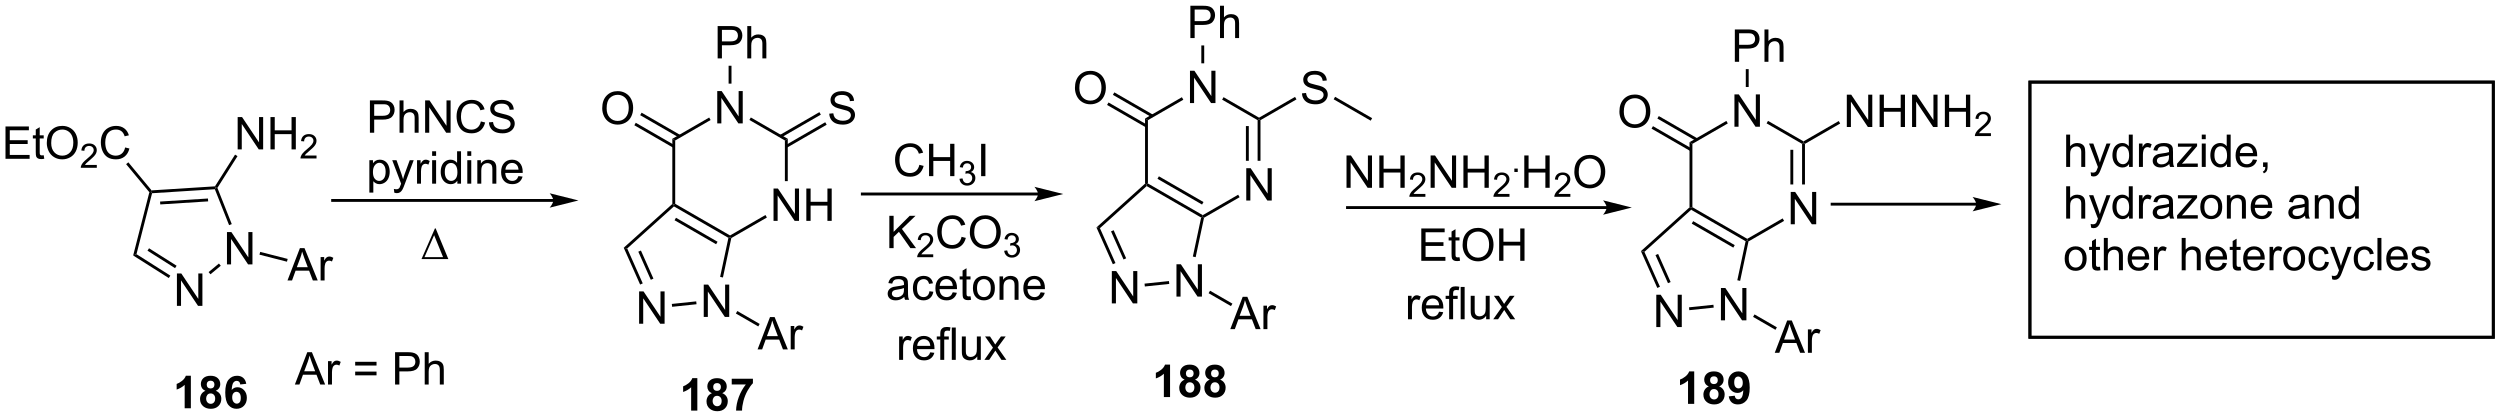 <?xml version="1.0" encoding="UTF-8"?>
<!DOCTYPE svg PUBLIC '-//W3C//DTD SVG 1.0//EN'
          'http://www.w3.org/TR/2001/REC-SVG-20010904/DTD/svg10.dtd'>
<svg stroke-dasharray="none" shape-rendering="auto" xmlns="http://www.w3.org/2000/svg" font-family="'Dialog'" text-rendering="auto" width="1024" fill-opacity="1" color-interpolation="auto" color-rendering="auto" preserveAspectRatio="xMidYMid meet" font-size="12px" viewBox="0 0 1024 171" fill="black" xmlns:xlink="http://www.w3.org/1999/xlink" stroke="black" image-rendering="auto" stroke-miterlimit="10" stroke-linecap="square" stroke-linejoin="miter" font-style="normal" stroke-width="1" height="171" stroke-dashoffset="0" font-weight="normal" stroke-opacity="1"
><!--Generated by the Batik Graphics2D SVG Generator--><defs id="genericDefs"
  /><g
  ><defs id="defs1"
    ><clipPath clipPathUnits="userSpaceOnUse" id="clipPath1"
      ><path d="M2.11 1.583 L457.53 1.583 L457.53 77.439 L2.11 77.439 L2.11 1.583 Z"
      /></clipPath
      ><clipPath clipPathUnits="userSpaceOnUse" id="clipPath2"
      ><path d="M10.721 471.319 L10.721 545.066 L453.477 545.066 L453.477 471.319 Z"
      /></clipPath
    ></defs
    ><g transform="scale(2.248,2.248) translate(-2.11,-1.583) matrix(1.029,0,0,1.029,-8.917,-483.216)"
    ><path d="M76.217 494.645 L76.217 488.918 L78.378 488.918 Q78.948 488.918 79.248 488.973 Q79.67 489.043 79.954 489.241 Q80.24 489.437 80.415 489.793 Q80.589 490.148 80.589 490.575 Q80.589 491.304 80.123 491.812 Q79.659 492.317 78.443 492.317 L76.974 492.317 L76.974 494.645 L76.217 494.645 ZM76.974 491.64 L78.456 491.64 Q79.191 491.64 79.498 491.366 Q79.808 491.093 79.808 490.598 Q79.808 490.239 79.625 489.983 Q79.443 489.726 79.146 489.645 Q78.956 489.593 78.441 489.593 L76.974 489.593 L76.974 491.64 ZM81.464 494.645 L81.464 488.918 L82.167 488.918 L82.167 490.973 Q82.659 490.403 83.409 490.403 Q83.87 490.403 84.209 490.585 Q84.55 490.765 84.696 491.085 Q84.842 491.405 84.842 492.015 L84.842 494.645 L84.138 494.645 L84.138 492.015 Q84.138 491.489 83.909 491.249 Q83.683 491.007 83.263 491.007 Q82.951 491.007 82.675 491.171 Q82.401 491.332 82.284 491.611 Q82.167 491.887 82.167 492.374 L82.167 494.645 L81.464 494.645 ZM85.994 494.645 L85.994 488.918 L86.773 488.918 L89.78 493.413 L89.78 488.918 L90.507 488.918 L90.507 494.645 L89.728 494.645 L86.721 490.145 L86.721 494.645 L85.994 494.645 ZM95.865 492.637 L96.623 492.827 Q96.386 493.762 95.766 494.254 Q95.146 494.744 94.253 494.744 Q93.326 494.744 92.745 494.366 Q92.167 493.989 91.862 493.275 Q91.56 492.559 91.56 491.739 Q91.56 490.843 91.901 490.179 Q92.245 489.512 92.875 489.166 Q93.506 488.82 94.263 488.82 Q95.123 488.82 95.709 489.257 Q96.295 489.695 96.526 490.489 L95.779 490.663 Q95.581 490.038 95.201 489.754 Q94.823 489.468 94.248 489.468 Q93.589 489.468 93.144 489.786 Q92.701 490.101 92.521 490.635 Q92.342 491.168 92.342 491.733 Q92.342 492.465 92.555 493.01 Q92.769 493.554 93.217 493.825 Q93.667 494.093 94.191 494.093 Q94.826 494.093 95.266 493.726 Q95.709 493.358 95.865 492.637 ZM97.299 492.804 L98.015 492.741 Q98.064 493.171 98.249 493.447 Q98.437 493.723 98.827 493.892 Q99.218 494.062 99.705 494.062 Q100.14 494.062 100.471 493.934 Q100.804 493.804 100.965 493.58 Q101.127 493.356 101.127 493.09 Q101.127 492.82 100.971 492.619 Q100.814 492.418 100.455 492.28 Q100.226 492.192 99.437 492.002 Q98.648 491.812 98.33 491.645 Q97.921 491.429 97.718 491.111 Q97.517 490.793 97.517 490.398 Q97.517 489.965 97.762 489.588 Q98.01 489.21 98.481 489.015 Q98.955 488.82 99.533 488.82 Q100.171 488.82 100.655 489.025 Q101.142 489.231 101.403 489.629 Q101.666 490.028 101.687 490.53 L100.96 490.585 Q100.9 490.043 100.562 489.767 Q100.226 489.489 99.564 489.489 Q98.877 489.489 98.562 489.741 Q98.249 489.991 98.249 490.348 Q98.249 490.655 98.471 490.856 Q98.689 491.054 99.614 491.265 Q100.538 491.473 100.882 491.629 Q101.382 491.858 101.619 492.213 Q101.859 492.567 101.859 493.028 Q101.859 493.483 101.596 493.89 Q101.335 494.293 100.843 494.52 Q100.353 494.744 99.741 494.744 Q98.963 494.744 98.437 494.517 Q97.913 494.288 97.614 493.835 Q97.314 493.379 97.299 492.804 Z" stroke="none" clip-path="url(#clipPath2)"
    /></g
    ><g transform="matrix(2.313,0,0,2.313,-24.795,-1090.06)"
    ><path d="M76.128 505.386 L76.128 499.647 L76.769 499.647 L76.769 500.186 Q76.995 499.868 77.279 499.712 Q77.566 499.553 77.972 499.553 Q78.503 499.553 78.909 499.826 Q79.316 500.1 79.521 500.597 Q79.73 501.094 79.73 501.688 Q79.73 502.326 79.5 502.837 Q79.271 503.344 78.836 503.618 Q78.401 503.889 77.92 503.889 Q77.568 503.889 77.29 503.74 Q77.011 503.592 76.831 503.365 L76.831 505.386 L76.128 505.386 ZM76.763 501.743 Q76.763 502.545 77.086 502.928 Q77.412 503.311 77.873 503.311 Q78.342 503.311 78.675 502.915 Q79.011 502.516 79.011 501.686 Q79.011 500.891 78.683 500.498 Q78.357 500.102 77.904 500.102 Q77.456 500.102 77.11 500.524 Q76.763 500.943 76.763 501.743 ZM80.546 505.394 L80.468 504.733 Q80.697 504.795 80.869 504.795 Q81.103 504.795 81.244 504.717 Q81.385 504.639 81.476 504.498 Q81.541 504.394 81.689 503.975 Q81.71 503.917 81.752 503.803 L80.179 499.647 L80.937 499.647 L81.799 502.048 Q81.968 502.506 82.101 503.009 Q82.221 502.524 82.39 502.063 L83.275 499.647 L83.978 499.647 L82.4 503.865 Q82.148 504.55 82.007 504.808 Q81.82 505.154 81.577 505.316 Q81.335 505.48 80.999 505.48 Q80.796 505.48 80.546 505.394 ZM84.57 503.795 L84.57 499.647 L85.202 499.647 L85.202 500.274 Q85.445 499.834 85.648 499.693 Q85.853 499.553 86.101 499.553 Q86.455 499.553 86.822 499.779 L86.58 500.43 Q86.322 500.279 86.064 500.279 Q85.835 500.279 85.65 500.417 Q85.468 500.555 85.39 500.803 Q85.273 501.178 85.273 501.623 L85.273 503.795 L84.57 503.795 ZM87.244 498.876 L87.244 498.068 L87.947 498.068 L87.947 498.876 L87.244 498.876 ZM87.244 503.795 L87.244 499.647 L87.947 499.647 L87.947 503.795 L87.244 503.795 ZM91.709 503.795 L91.709 503.272 Q91.316 503.889 90.55 503.889 Q90.052 503.889 89.636 503.615 Q89.222 503.342 88.993 502.852 Q88.763 502.36 88.763 501.725 Q88.763 501.102 88.969 500.597 Q89.177 500.092 89.592 499.824 Q90.006 499.553 90.519 499.553 Q90.894 499.553 91.185 499.712 Q91.48 499.868 91.662 500.123 L91.662 498.068 L92.362 498.068 L92.362 503.795 L91.709 503.795 ZM89.487 501.725 Q89.487 502.522 89.823 502.917 Q90.159 503.311 90.615 503.311 Q91.076 503.311 91.399 502.933 Q91.722 502.555 91.722 501.782 Q91.722 500.93 91.394 500.532 Q91.066 500.134 90.584 500.134 Q90.115 500.134 89.8 500.516 Q89.487 500.899 89.487 501.725 ZM93.471 498.876 L93.471 498.068 L94.174 498.068 L94.174 498.876 L93.471 498.876 ZM93.471 503.795 L93.471 499.647 L94.174 499.647 L94.174 503.795 L93.471 503.795 ZM95.245 503.795 L95.245 499.647 L95.878 499.647 L95.878 500.235 Q96.334 499.553 97.198 499.553 Q97.573 499.553 97.886 499.688 Q98.201 499.821 98.357 500.04 Q98.513 500.259 98.576 500.561 Q98.615 500.756 98.615 501.243 L98.615 503.795 L97.912 503.795 L97.912 501.272 Q97.912 500.842 97.829 500.628 Q97.748 500.415 97.54 500.29 Q97.331 500.162 97.05 500.162 Q96.599 500.162 96.274 500.449 Q95.948 500.733 95.948 501.529 L95.948 503.795 L95.245 503.795 ZM102.533 502.459 L103.26 502.548 Q103.088 503.186 102.621 503.537 Q102.158 503.889 101.437 503.889 Q100.525 503.889 99.991 503.329 Q99.46 502.766 99.46 501.756 Q99.46 500.709 99.999 500.131 Q100.538 499.553 101.398 499.553 Q102.228 499.553 102.754 500.12 Q103.283 500.686 103.283 501.712 Q103.283 501.774 103.28 501.899 L100.187 501.899 Q100.226 502.584 100.572 502.949 Q100.921 503.311 101.439 503.311 Q101.827 503.311 102.101 503.108 Q102.374 502.904 102.533 502.459 ZM100.226 501.321 L102.541 501.321 Q102.494 500.798 102.275 500.537 Q101.939 500.131 101.405 500.131 Q100.921 500.131 100.59 500.457 Q100.26 500.779 100.226 501.321 Z" stroke="none" clip-path="url(#clipPath2)"
    /></g
    ><g transform="matrix(2.313,0,0,2.313,-24.795,-1090.06)"
    ><path d="M42.05 525.435 L42.05 519.708 L42.829 519.708 L45.837 524.203 L45.837 519.708 L46.563 519.708 L46.563 525.435 L45.785 525.435 L42.777 520.935 L42.777 525.435 L42.05 525.435 Z" stroke="none" clip-path="url(#clipPath2)"
    /></g
    ><g transform="matrix(2.313,0,0,2.313,-24.795,-1090.06)"
    ><path d="M50.913 518.092 L50.913 512.366 L51.691 512.366 L54.699 516.861 L54.699 512.366 L55.426 512.366 L55.426 518.092 L54.647 518.092 L51.639 513.592 L51.639 518.092 L50.913 518.092 Z" stroke="none" clip-path="url(#clipPath2)"
    /></g
    ><g transform="matrix(2.313,0,0,2.313,-24.795,-1090.06)"
    ><path d="M37.169 505.314 L37.448 505.251 L37.65 505.494 L34.888 516.284 L34.301 516.517 Z" stroke="none" clip-path="url(#clipPath2)"
    /></g
    ><g transform="matrix(2.313,0,0,2.313,-24.795,-1090.06)"
    ><path d="M34.301 516.517 L34.888 516.284 L40.883 520.083 L40.61 520.514 ZM36.838 515.671 L41.719 518.764 L41.992 518.333 L37.111 515.24 Z" stroke="none" clip-path="url(#clipPath2)"
    /></g
    ><g transform="matrix(2.313,0,0,2.313,-24.795,-1090.06)"
    ><path d="M47.986 519.85 L47.661 519.457 L49.491 517.941 L49.816 518.334 Z" stroke="none" clip-path="url(#clipPath2)"
    /></g
    ><g transform="matrix(2.313,0,0,2.313,-24.795,-1090.06)"
    ><path d="M51.764 510.96 L51.289 511.148 L48.765 504.786 L48.934 504.52 L49.219 504.547 Z" stroke="none" clip-path="url(#clipPath2)"
    /></g
    ><g transform="matrix(2.313,0,0,2.313,-24.795,-1090.06)"
    ><path d="M48.788 504.274 L48.934 504.52 L48.765 504.786 L37.65 505.494 L37.448 505.251 L37.562 504.988 ZM47.547 506.428 L39.066 506.968 L39.098 507.478 L47.58 506.938 Z" stroke="none" clip-path="url(#clipPath2)"
    /></g
    ><g transform="matrix(2.313,0,0,2.313,-24.795,-1090.06)"
    ><path d="M52.806 497.732 L52.806 492.006 L53.585 492.006 L56.593 496.5 L56.593 492.006 L57.319 492.006 L57.319 497.732 L56.541 497.732 L53.533 493.232 L53.533 497.732 L52.806 497.732 ZM58.615 497.732 L58.615 492.006 L59.373 492.006 L59.373 494.357 L62.349 494.357 L62.349 492.006 L63.107 492.006 L63.107 497.732 L62.349 497.732 L62.349 495.032 L59.373 495.032 L59.373 497.732 L58.615 497.732 Z" stroke="none" clip-path="url(#clipPath2)"
    /></g
    ><g transform="matrix(2.313,0,0,2.313,-24.795,-1090.06)"
    ><path d="M66.773 498.824 L66.773 499.332 L63.933 499.332 Q63.928 499.141 63.996 498.965 Q64.103 498.676 64.341 498.395 Q64.582 498.113 65.033 497.744 Q65.732 497.17 65.978 496.834 Q66.224 496.498 66.224 496.199 Q66.224 495.887 66 495.672 Q65.777 495.455 65.416 495.455 Q65.035 495.455 64.806 495.684 Q64.578 495.912 64.576 496.317 L64.033 496.262 Q64.09 495.654 64.453 495.338 Q64.816 495.02 65.427 495.02 Q66.047 495.02 66.406 495.363 Q66.767 495.705 66.767 496.211 Q66.767 496.469 66.662 496.719 Q66.556 496.967 66.31 497.242 Q66.066 497.518 65.498 497.998 Q65.023 498.397 64.888 498.539 Q64.754 498.682 64.666 498.824 L66.773 498.824 Z" stroke="none" clip-path="url(#clipPath2)"
    /></g
    ><g transform="matrix(2.313,0,0,2.313,-24.795,-1090.06)"
    ><path d="M49.219 504.547 L48.934 504.52 L48.788 504.274 L52.347 498.656 L52.778 498.929 Z" stroke="none" clip-path="url(#clipPath2)"
    /></g
    ><g transform="matrix(2.313,0,0,2.313,-24.795,-1090.06)"
    ><path d="M11.693 499.395 L11.693 493.668 L15.834 493.668 L15.834 494.342 L12.451 494.342 L12.451 496.098 L15.62 496.098 L15.62 496.77 L12.451 496.77 L12.451 498.717 L15.966 498.717 L15.966 499.395 L11.693 499.395 ZM18.459 498.764 L18.56 499.387 Q18.263 499.449 18.029 499.449 Q17.646 499.449 17.435 499.329 Q17.224 499.207 17.138 499.009 Q17.052 498.811 17.052 498.178 L17.052 495.793 L16.537 495.793 L16.537 495.246 L17.052 495.246 L17.052 494.217 L17.753 493.796 L17.753 495.246 L18.459 495.246 L18.459 495.793 L17.753 495.793 L17.753 498.217 Q17.753 498.52 17.789 498.606 Q17.826 498.692 17.909 498.744 Q17.995 498.793 18.151 498.793 Q18.268 498.793 18.459 498.764 ZM19.007 496.606 Q19.007 495.178 19.772 494.374 Q20.538 493.567 21.749 493.567 Q22.541 493.567 23.176 493.947 Q23.814 494.324 24.147 495.001 Q24.483 495.678 24.483 496.538 Q24.483 497.41 24.132 498.098 Q23.78 498.785 23.134 499.139 Q22.491 499.494 21.744 499.494 Q20.936 499.494 20.299 499.103 Q19.663 498.71 19.335 498.035 Q19.007 497.358 19.007 496.606 ZM19.788 496.616 Q19.788 497.652 20.343 498.249 Q20.9 498.842 21.741 498.842 Q22.595 498.842 23.147 498.241 Q23.702 497.639 23.702 496.535 Q23.702 495.835 23.465 495.314 Q23.228 494.793 22.772 494.507 Q22.319 494.217 21.752 494.217 Q20.947 494.217 20.366 494.772 Q19.788 495.324 19.788 496.616 Z" stroke="none" clip-path="url(#clipPath2)"
    /></g
    ><g transform="matrix(2.313,0,0,2.313,-24.795,-1090.06)"
    ><path d="M27.863 500.487 L27.863 500.995 L25.023 500.995 Q25.017 500.803 25.086 500.627 Q25.193 500.338 25.431 500.057 Q25.672 499.776 26.123 499.407 Q26.822 498.832 27.068 498.497 Q27.314 498.161 27.314 497.862 Q27.314 497.549 27.09 497.334 Q26.867 497.118 26.506 497.118 Q26.125 497.118 25.896 497.346 Q25.668 497.575 25.666 497.979 L25.123 497.924 Q25.179 497.317 25.543 497 Q25.906 496.682 26.517 496.682 Q27.136 496.682 27.496 497.026 Q27.857 497.368 27.857 497.873 Q27.857 498.131 27.752 498.381 Q27.646 498.629 27.4 498.905 Q27.156 499.18 26.588 499.661 Q26.113 500.059 25.978 500.202 Q25.843 500.344 25.756 500.487 L27.863 500.487 Z" stroke="none" clip-path="url(#clipPath2)"
    /></g
    ><g transform="matrix(2.313,0,0,2.313,-24.795,-1090.06)"
    ><path d="M32.882 497.387 L33.639 497.577 Q33.402 498.512 32.783 499.004 Q32.163 499.494 31.27 499.494 Q30.343 499.494 29.762 499.116 Q29.184 498.738 28.879 498.025 Q28.577 497.309 28.577 496.488 Q28.577 495.592 28.918 494.928 Q29.262 494.262 29.892 493.915 Q30.522 493.569 31.28 493.569 Q32.139 493.569 32.725 494.007 Q33.311 494.444 33.543 495.238 L32.796 495.413 Q32.598 494.788 32.218 494.504 Q31.84 494.217 31.264 494.217 Q30.605 494.217 30.16 494.535 Q29.718 494.85 29.538 495.384 Q29.358 495.918 29.358 496.483 Q29.358 497.215 29.572 497.759 Q29.785 498.303 30.233 498.574 Q30.684 498.842 31.207 498.842 Q31.843 498.842 32.283 498.475 Q32.725 498.108 32.882 497.387 Z" stroke="none" clip-path="url(#clipPath2)"
    /></g
    ><g transform="matrix(2.313,0,0,2.313,-24.795,-1090.06)"
    ><path d="M37.562 504.988 L37.448 505.251 L37.169 505.314 L33.054 500.347 L33.447 500.021 Z" stroke="none" clip-path="url(#clipPath2)"
    /></g
    ><g transform="matrix(2.313,0,0,2.313,-24.795,-1090.06)"
    ><path d="M108.695 506.519 L69.624 506.519 L69.369 506.519 L69.369 507.029 L69.624 507.029 L108.695 507.029 L108.95 507.029 L108.95 506.519 L108.695 506.519 ZM113.159 506.774 L108.057 505.498 C108.057 505.498 108.695 506.216 108.695 506.774 C108.695 507.332 108.057 508.05 108.057 508.05 Z" stroke="none" clip-path="url(#clipPath2)"
    /></g
    ><g transform="matrix(2.313,0,0,2.313,-24.795,-1090.06)"
    ><path d="M85.364 517.147 L87.739 511.727 L87.872 511.727 L90.114 517.147 L85.364 517.147 ZM89.182 516.813 L87.599 512.923 L85.888 516.813 L89.182 516.813 Z" stroke="none" clip-path="url(#clipPath2)"
    /></g
    ><g transform="matrix(2.313,0,0,2.313,-24.795,-1090.06)"
    ><path d="M147.702 510.386 L147.702 504.66 L148.481 504.66 L151.488 509.154 L151.488 504.66 L152.215 504.66 L152.215 510.386 L151.436 510.386 L148.428 505.886 L148.428 510.386 L147.702 510.386 ZM153.511 510.386 L153.511 504.66 L154.268 504.66 L154.268 507.011 L157.245 507.011 L157.245 504.66 L158.003 504.66 L158.003 510.386 L157.245 510.386 L157.245 507.686 L154.268 507.686 L154.268 510.386 L153.511 510.386 Z" stroke="none" clip-path="url(#clipPath2)"
    /></g
    ><g transform="matrix(2.313,0,0,2.313,-24.795,-1090.06)"
    ><path d="M137.735 493.123 L137.735 487.397 L138.514 487.397 L141.522 491.892 L141.522 487.397 L142.248 487.397 L142.248 493.123 L141.47 493.123 L138.462 488.623 L138.462 493.123 L137.735 493.123 Z" stroke="none" clip-path="url(#clipPath2)"
    /></g
    ><g transform="matrix(2.313,0,0,2.313,-24.795,-1090.06)"
    ><path d="M129.779 495.855 L130.289 496.15 L130.289 507.364 L130.034 507.511 L129.779 507.398 Z" stroke="none" clip-path="url(#clipPath2)"
    /></g
    ><g transform="matrix(2.313,0,0,2.313,-24.795,-1090.06)"
    ><path d="M130.067 507.825 L130.034 507.511 L130.289 507.364 L140.001 512.971 L140.001 513.266 L139.713 513.394 ZM130.174 510.279 L137.534 514.528 L137.789 514.086 L130.429 509.837 Z" stroke="none" clip-path="url(#clipPath2)"
    /></g
    ><g transform="matrix(2.313,0,0,2.313,-24.795,-1090.06)"
    ><path d="M140.227 513.43 L140.001 513.266 L140.001 512.971 L146.27 509.351 L146.526 509.793 Z" stroke="none" clip-path="url(#clipPath2)"
    /></g
    ><g transform="matrix(2.313,0,0,2.313,-24.795,-1090.06)"
    ><path d="M150.223 503.348 L149.712 503.348 L149.712 496.15 L150.223 495.855 Z" stroke="none" clip-path="url(#clipPath2)"
    /></g
    ><g transform="matrix(2.313,0,0,2.313,-24.795,-1090.06)"
    ><path d="M150.223 495.855 L149.712 496.15 L143.427 492.521 L143.682 492.079 Z" stroke="none" clip-path="url(#clipPath2)"
    /></g
    ><g transform="matrix(2.313,0,0,2.313,-24.795,-1090.06)"
    ><path d="M136.304 492.088 L136.559 492.53 L130.289 496.15 L129.779 495.855 Z" stroke="none" clip-path="url(#clipPath2)"
    /></g
    ><g transform="matrix(2.313,0,0,2.313,-24.795,-1090.06)"
    ><path d="M123.897 528.601 L123.897 522.874 L124.675 522.874 L127.683 527.369 L127.683 522.874 L128.41 522.874 L128.41 528.601 L127.631 528.601 L124.623 524.101 L124.623 528.601 L123.897 528.601 Z" stroke="none" clip-path="url(#clipPath2)"
    /></g
    ><g transform="matrix(2.313,0,0,2.313,-24.795,-1090.06)"
    ><path d="M135.342 527.398 L135.342 521.671 L136.121 521.671 L139.129 526.166 L139.129 521.671 L139.855 521.671 L139.855 527.398 L139.077 527.398 L136.069 522.898 L136.069 527.398 L135.342 527.398 Z" stroke="none" clip-path="url(#clipPath2)"
    /></g
    ><g transform="matrix(2.313,0,0,2.313,-24.795,-1090.06)"
    ><path d="M129.779 507.398 L130.034 507.511 L130.067 507.825 L121.79 515.278 L121.173 515.146 Z" stroke="none" clip-path="url(#clipPath2)"
    /></g
    ><g transform="matrix(2.313,0,0,2.313,-24.795,-1090.06)"
    ><path d="M121.173 515.146 L121.79 515.278 L124.542 521.459 L124.076 521.666 ZM123.753 515.848 L125.968 520.824 L126.434 520.616 L124.219 515.641 Z" stroke="none" clip-path="url(#clipPath2)"
    /></g
    ><g transform="matrix(2.313,0,0,2.313,-24.795,-1090.06)"
    ><path d="M129.743 525.606 L129.69 525.098 L134.012 524.644 L134.065 525.152 Z" stroke="none" clip-path="url(#clipPath2)"
    /></g
    ><g transform="matrix(2.313,0,0,2.313,-24.795,-1090.06)"
    ><path d="M138.743 520.413 L138.243 520.307 L139.713 513.394 L140.001 513.266 L140.227 513.43 Z" stroke="none" clip-path="url(#clipPath2)"
    /></g
    ><g transform="matrix(2.313,0,0,2.313,-24.795,-1090.06)"
    ><path d="M157.572 491.402 L158.288 491.34 Q158.337 491.769 158.522 492.045 Q158.71 492.321 159.1 492.491 Q159.491 492.66 159.978 492.66 Q160.413 492.66 160.744 492.532 Q161.077 492.402 161.238 492.178 Q161.4 491.954 161.4 491.689 Q161.4 491.418 161.244 491.217 Q161.087 491.017 160.728 490.879 Q160.499 490.79 159.71 490.6 Q158.921 490.41 158.603 490.243 Q158.194 490.027 157.991 489.709 Q157.79 489.392 157.79 488.996 Q157.79 488.564 158.035 488.186 Q158.282 487.808 158.754 487.613 Q159.228 487.418 159.806 487.418 Q160.444 487.418 160.928 487.623 Q161.415 487.829 161.676 488.228 Q161.939 488.626 161.96 489.129 L161.233 489.183 Q161.173 488.642 160.835 488.366 Q160.499 488.087 159.837 488.087 Q159.15 488.087 158.835 488.34 Q158.522 488.59 158.522 488.946 Q158.522 489.254 158.744 489.454 Q158.962 489.652 159.887 489.863 Q160.811 490.071 161.155 490.228 Q161.655 490.457 161.892 490.811 Q162.131 491.165 162.131 491.626 Q162.131 492.082 161.869 492.488 Q161.608 492.892 161.116 493.118 Q160.626 493.342 160.014 493.342 Q159.236 493.342 158.71 493.116 Q158.186 492.887 157.887 492.433 Q157.587 491.978 157.572 491.402 Z" stroke="none" clip-path="url(#clipPath2)"
    /></g
    ><g transform="matrix(2.313,0,0,2.313,-24.795,-1090.06)"
    ><path d="M150.095 497.415 L157.111 493.365 L156.856 492.923 L149.84 496.974 ZM149.063 495.628 L156.078 491.577 L155.823 491.135 L148.808 495.186 Z" stroke="none" clip-path="url(#clipPath2)"
    /></g
    ><g transform="matrix(2.313,0,0,2.313,-24.795,-1090.06)"
    ><path d="M117.365 490.454 Q117.365 489.027 118.13 488.222 Q118.896 487.415 120.107 487.415 Q120.899 487.415 121.534 487.795 Q122.172 488.173 122.505 488.85 Q122.841 489.527 122.841 490.387 Q122.841 491.259 122.49 491.946 Q122.138 492.634 121.492 492.988 Q120.849 493.342 120.102 493.342 Q119.294 493.342 118.656 492.952 Q118.021 492.558 117.693 491.884 Q117.365 491.207 117.365 490.454 ZM118.146 490.465 Q118.146 491.501 118.701 492.097 Q119.258 492.691 120.099 492.691 Q120.953 492.691 121.505 492.09 Q122.06 491.488 122.06 490.384 Q122.06 489.683 121.823 489.163 Q121.586 488.642 121.13 488.355 Q120.677 488.066 120.11 488.066 Q119.305 488.066 118.724 488.621 Q118.146 489.173 118.146 490.465 Z" stroke="none" clip-path="url(#clipPath2)"
    /></g
    ><g transform="matrix(2.313,0,0,2.313,-24.795,-1090.06)"
    ><path d="M131.194 495.186 L124.341 491.229 L124.085 491.671 L130.939 495.628 ZM130.161 496.974 L123.308 493.017 L123.053 493.459 L129.906 497.415 Z" stroke="none" clip-path="url(#clipPath2)"
    /></g
    ><g transform="matrix(2.313,0,0,2.313,-24.795,-1090.06)"
    ><path d="M137.805 481.615 L137.805 475.888 L139.967 475.888 Q140.537 475.888 140.837 475.943 Q141.259 476.013 141.542 476.211 Q141.829 476.406 142.003 476.763 Q142.178 477.117 142.178 477.544 Q142.178 478.273 141.712 478.781 Q141.248 479.286 140.032 479.286 L138.563 479.286 L138.563 481.615 L137.805 481.615 ZM138.563 478.609 L140.045 478.609 Q140.779 478.609 141.087 478.336 Q141.397 478.062 141.397 477.568 Q141.397 477.208 141.214 476.953 Q141.032 476.695 140.735 476.615 Q140.545 476.562 140.029 476.562 L138.563 476.562 L138.563 478.609 ZM143.053 481.615 L143.053 475.888 L143.756 475.888 L143.756 477.943 Q144.248 477.372 144.998 477.372 Q145.459 477.372 145.798 477.555 Q146.139 477.734 146.285 478.055 Q146.43 478.375 146.43 478.984 L146.43 481.615 L145.727 481.615 L145.727 478.984 Q145.727 478.458 145.498 478.219 Q145.272 477.977 144.852 477.977 Q144.54 477.977 144.264 478.141 Q143.99 478.302 143.873 478.581 Q143.756 478.857 143.756 479.344 L143.756 481.615 L143.053 481.615 Z" stroke="none" clip-path="url(#clipPath2)"
    /></g
    ><g transform="matrix(2.313,0,0,2.313,-24.795,-1090.06)"
    ><path d="M140.256 486.085 L139.746 486.085 L139.746 482.918 L140.256 482.918 Z" stroke="none" clip-path="url(#clipPath2)"
    /></g
    ><g transform="matrix(2.313,0,0,2.313,-24.795,-1090.06)"
    ><path d="M134.208 543.993 L133.111 543.993 L133.111 539.855 Q132.51 540.417 131.692 540.688 L131.692 539.691 Q132.122 539.55 132.624 539.159 Q133.129 538.766 133.317 538.243 L134.208 538.243 L134.208 543.993 ZM136.79 540.902 Q136.365 540.722 136.17 540.409 Q135.977 540.094 135.977 539.719 Q135.977 539.079 136.425 538.662 Q136.873 538.243 137.696 538.243 Q138.513 538.243 138.964 538.662 Q139.415 539.079 139.415 539.719 Q139.415 540.118 139.206 540.428 Q139 540.737 138.625 540.902 Q139.102 541.094 139.35 541.461 Q139.6 541.829 139.6 542.308 Q139.6 543.102 139.092 543.599 Q138.586 544.094 137.748 544.094 Q136.967 544.094 136.446 543.683 Q135.834 543.198 135.834 542.355 Q135.834 541.891 136.063 541.503 Q136.295 541.112 136.79 540.902 ZM137.016 539.797 Q137.016 540.125 137.201 540.31 Q137.388 540.493 137.696 540.493 Q138.008 540.493 138.196 540.308 Q138.383 540.12 138.383 539.792 Q138.383 539.485 138.198 539.3 Q138.013 539.112 137.709 539.112 Q137.391 539.112 137.204 539.3 Q137.016 539.487 137.016 539.797 ZM136.915 542.25 Q136.915 542.704 137.146 542.959 Q137.381 543.211 137.727 543.211 Q138.068 543.211 138.29 542.967 Q138.513 542.722 138.513 542.261 Q138.513 541.86 138.287 541.615 Q138.06 541.37 137.711 541.37 Q137.31 541.37 137.113 541.649 Q136.915 541.925 136.915 542.25 ZM140.299 539.362 L140.299 538.344 L144.051 538.344 L144.051 539.141 Q143.588 539.597 143.106 540.454 Q142.627 541.308 142.374 542.271 Q142.122 543.235 142.127 543.993 L141.067 543.993 Q141.096 542.805 141.556 541.571 Q142.02 540.336 142.793 539.362 L140.299 539.362 Z" stroke="none" clip-path="url(#clipPath2)"
    /></g
    ><g transform="matrix(2.313,0,0,2.313,-24.795,-1090.06)"
    ><path d="M61.627 520.947 L63.827 515.22 L64.645 515.22 L66.989 520.947 L66.124 520.947 L65.458 519.212 L63.062 519.212 L62.434 520.947 L61.627 520.947 ZM63.281 518.595 L65.223 518.595 L64.624 517.009 Q64.351 516.285 64.218 515.822 Q64.109 516.371 63.911 516.915 L63.281 518.595 ZM67.497 520.947 L67.497 516.798 L68.129 516.798 L68.129 517.426 Q68.372 516.986 68.575 516.845 Q68.781 516.704 69.028 516.704 Q69.382 516.704 69.749 516.931 L69.507 517.582 Q69.249 517.431 68.992 517.431 Q68.762 517.431 68.577 517.569 Q68.395 517.707 68.317 517.954 Q68.2 518.329 68.2 518.775 L68.2 520.947 L67.497 520.947 Z" stroke="none" clip-path="url(#clipPath2)"
    /></g
    ><g transform="matrix(2.313,0,0,2.313,-24.795,-1090.06)"
    ><path d="M56.669 516.374 L56.795 515.88 L61.663 517.126 L61.537 517.62 Z" stroke="none" clip-path="url(#clipPath2)"
    /></g
    ><g transform="matrix(2.313,0,0,2.313,-24.795,-1090.06)"
    ><path d="M144.874 533.152 L147.075 527.426 L147.893 527.426 L150.236 533.152 L149.372 533.152 L148.705 531.418 L146.309 531.418 L145.682 533.152 L144.874 533.152 ZM146.528 530.801 L148.471 530.801 L147.872 529.215 Q147.598 528.491 147.465 528.027 Q147.356 528.577 147.158 529.121 L146.528 530.801 ZM150.744 533.152 L150.744 529.004 L151.377 529.004 L151.377 529.631 Q151.619 529.191 151.822 529.051 Q152.028 528.91 152.275 528.91 Q152.63 528.91 152.997 529.136 L152.755 529.788 Q152.497 529.636 152.239 529.636 Q152.01 529.636 151.825 529.774 Q151.643 529.913 151.564 530.16 Q151.447 530.535 151.447 530.98 L151.447 533.152 L150.744 533.152 Z" stroke="none" clip-path="url(#clipPath2)"
    /></g
    ><g transform="matrix(2.313,0,0,2.313,-24.795,-1090.06)"
    ><path d="M141.034 526.796 L141.289 526.354 L145.251 528.641 L144.996 529.083 Z" stroke="none" clip-path="url(#clipPath2)"
    /></g
    ><g transform="matrix(2.313,0,0,2.313,-24.795,-1090.06)"
    ><path d="M194.536 505.375 L163.427 505.375 L163.172 505.375 L163.172 505.885 L163.427 505.885 L194.536 505.885 L194.791 505.885 L194.791 505.375 L194.536 505.375 ZM199 505.63 L193.898 504.355 C193.898 504.355 194.536 505.072 194.536 505.63 C194.536 506.188 193.898 506.906 193.898 506.906 Z" stroke="none" clip-path="url(#clipPath2)"
    /></g
    ><g transform="matrix(2.313,0,0,2.313,-24.795,-1090.06)"
    ><path d="M173.527 500.464 L174.285 500.654 Q174.048 501.589 173.428 502.081 Q172.809 502.57 171.915 502.57 Q170.988 502.57 170.407 502.193 Q169.829 501.815 169.525 501.102 Q169.222 500.385 169.222 499.565 Q169.222 498.669 169.564 498.005 Q169.907 497.339 170.538 496.992 Q171.168 496.646 171.926 496.646 Q172.785 496.646 173.371 497.083 Q173.957 497.521 174.189 498.315 L173.441 498.49 Q173.243 497.865 172.863 497.581 Q172.486 497.294 171.91 497.294 Q171.251 497.294 170.806 497.612 Q170.363 497.927 170.184 498.461 Q170.004 498.995 170.004 499.56 Q170.004 500.292 170.217 500.836 Q170.431 501.38 170.879 501.651 Q171.329 501.919 171.853 501.919 Q172.488 501.919 172.928 501.552 Q173.371 501.185 173.527 500.464 ZM175.242 502.471 L175.242 496.745 L176 496.745 L176 499.096 L178.976 499.096 L178.976 496.745 L179.734 496.745 L179.734 502.471 L178.976 502.471 L178.976 499.771 L176 499.771 L176 502.471 L175.242 502.471 Z" stroke="none" clip-path="url(#clipPath2)"
    /></g
    ><g transform="matrix(2.313,0,0,2.313,-24.795,-1090.06)"
    ><path d="M180.631 502.937 L181.158 502.866 Q181.25 503.316 181.467 503.513 Q181.685 503.71 182 503.71 Q182.371 503.71 182.627 503.452 Q182.885 503.195 182.885 502.814 Q182.885 502.45 182.646 502.216 Q182.41 501.98 182.043 501.98 Q181.894 501.98 181.672 502.038 L181.73 501.575 Q181.783 501.581 181.814 501.581 Q182.152 501.581 182.422 501.405 Q182.691 501.23 182.691 500.862 Q182.691 500.573 182.494 500.384 Q182.299 500.192 181.988 500.192 Q181.68 500.192 181.475 500.386 Q181.269 500.579 181.211 500.966 L180.684 500.872 Q180.781 500.341 181.123 500.05 Q181.467 499.759 181.976 499.759 Q182.328 499.759 182.623 499.909 Q182.92 500.06 183.076 500.321 Q183.232 500.581 183.232 500.874 Q183.232 501.153 183.082 501.382 Q182.934 501.611 182.641 501.745 Q183.021 501.833 183.232 502.111 Q183.443 502.386 183.443 502.802 Q183.443 503.364 183.033 503.757 Q182.623 504.148 181.996 504.148 Q181.431 504.148 181.056 503.812 Q180.684 503.474 180.631 502.937 Z" stroke="none" clip-path="url(#clipPath2)"
    /></g
    ><g transform="matrix(2.313,0,0,2.313,-24.795,-1090.06)"
    ><path d="M184.463 502.471 L184.463 496.745 L185.221 496.745 L185.221 502.471 L184.463 502.471 Z" stroke="none" clip-path="url(#clipPath2)"
    /></g
    ><g transform="matrix(2.313,0,0,2.313,-24.795,-1090.06)"
    ><path d="M168.209 515.221 L168.209 509.494 L168.967 509.494 L168.967 512.333 L171.811 509.494 L172.839 509.494 L170.436 511.815 L172.943 515.221 L171.943 515.221 L169.904 512.322 L168.967 513.236 L168.967 515.221 L168.209 515.221 Z" stroke="none" clip-path="url(#clipPath2)"
    /></g
    ><g transform="matrix(2.313,0,0,2.313,-24.795,-1090.06)"
    ><path d="M175.981 516.313 L175.981 516.821 L173.141 516.821 Q173.135 516.63 173.203 516.454 Q173.311 516.165 173.549 515.883 Q173.789 515.602 174.24 515.233 Q174.94 514.659 175.186 514.323 Q175.432 513.987 175.432 513.688 Q175.432 513.376 175.207 513.161 Q174.984 512.944 174.623 512.944 Q174.242 512.944 174.014 513.173 Q173.785 513.401 173.783 513.805 L173.24 513.751 Q173.297 513.143 173.66 512.827 Q174.024 512.508 174.635 512.508 Q175.254 512.508 175.613 512.852 Q175.975 513.194 175.975 513.7 Q175.975 513.958 175.869 514.208 Q175.764 514.456 175.518 514.731 Q175.274 515.006 174.705 515.487 Q174.231 515.885 174.096 516.028 Q173.961 516.17 173.873 516.313 L175.981 516.313 Z" stroke="none" clip-path="url(#clipPath2)"
    /></g
    ><g transform="matrix(2.313,0,0,2.313,-24.795,-1090.06)"
    ><path d="M180.999 513.213 L181.757 513.403 Q181.52 514.338 180.9 514.83 Q180.28 515.32 179.387 515.32 Q178.46 515.32 177.879 514.942 Q177.301 514.565 176.996 513.851 Q176.694 513.135 176.694 512.315 Q176.694 511.419 177.036 510.755 Q177.379 510.088 178.009 509.742 Q178.64 509.395 179.398 509.395 Q180.257 509.395 180.843 509.833 Q181.429 510.27 181.661 511.065 L180.913 511.239 Q180.715 510.614 180.335 510.33 Q179.957 510.044 179.382 510.044 Q178.723 510.044 178.278 510.361 Q177.835 510.677 177.655 511.211 Q177.476 511.744 177.476 512.309 Q177.476 513.041 177.689 513.585 Q177.903 514.13 178.351 514.401 Q178.801 514.669 179.325 514.669 Q179.96 514.669 180.4 514.302 Q180.843 513.934 180.999 513.213 ZM182.461 512.432 Q182.461 511.005 183.227 510.2 Q183.993 509.393 185.203 509.393 Q185.995 509.393 186.631 509.773 Q187.269 510.151 187.602 510.828 Q187.938 511.505 187.938 512.364 Q187.938 513.236 187.586 513.924 Q187.235 514.611 186.589 514.966 Q185.946 515.32 185.198 515.32 Q184.391 515.32 183.753 514.929 Q183.118 514.536 182.789 513.861 Q182.461 513.184 182.461 512.432 ZM183.243 512.442 Q183.243 513.479 183.797 514.075 Q184.355 514.669 185.196 514.669 Q186.05 514.669 186.602 514.067 Q187.157 513.466 187.157 512.361 Q187.157 511.661 186.92 511.14 Q186.683 510.619 186.227 510.333 Q185.774 510.044 185.206 510.044 Q184.401 510.044 183.821 510.599 Q183.243 511.151 183.243 512.442 Z" stroke="none" clip-path="url(#clipPath2)"
    /></g
    ><g transform="matrix(2.313,0,0,2.313,-24.795,-1090.06)"
    ><path d="M188.548 515.686 L189.075 515.616 Q189.167 516.065 189.384 516.262 Q189.602 516.46 189.917 516.46 Q190.288 516.46 190.544 516.202 Q190.802 515.944 190.802 515.563 Q190.802 515.2 190.564 514.966 Q190.327 514.729 189.96 514.729 Q189.811 514.729 189.589 514.788 L189.648 514.325 Q189.7 514.331 189.731 514.331 Q190.069 514.331 190.339 514.155 Q190.608 513.979 190.608 513.612 Q190.608 513.323 190.411 513.133 Q190.216 512.942 189.905 512.942 Q189.597 512.942 189.392 513.135 Q189.186 513.329 189.128 513.716 L188.601 513.622 Q188.698 513.091 189.04 512.799 Q189.384 512.508 189.894 512.508 Q190.245 512.508 190.54 512.659 Q190.837 512.809 190.993 513.071 Q191.149 513.331 191.149 513.624 Q191.149 513.903 190.999 514.131 Q190.851 514.36 190.558 514.495 Q190.939 514.583 191.149 514.86 Q191.36 515.135 191.36 515.551 Q191.36 516.114 190.95 516.506 Q190.54 516.897 189.913 516.897 Q189.349 516.897 188.974 516.561 Q188.601 516.223 188.548 515.686 Z" stroke="none" clip-path="url(#clipPath2)"
    /></g
    ><g transform="matrix(2.313,0,0,2.313,-24.795,-1090.06)"
    ><path d="M170.857 523.858 Q170.467 524.191 170.105 524.329 Q169.745 524.465 169.331 524.465 Q168.647 524.465 168.279 524.131 Q167.912 523.795 167.912 523.277 Q167.912 522.972 168.05 522.72 Q168.191 522.467 168.415 522.316 Q168.639 522.163 168.92 522.085 Q169.128 522.03 169.545 521.98 Q170.397 521.879 170.8 521.738 Q170.803 521.592 170.803 521.553 Q170.803 521.124 170.605 520.949 Q170.334 520.71 169.803 520.71 Q169.308 520.71 169.071 520.884 Q168.834 521.058 168.722 521.499 L168.035 521.405 Q168.128 520.965 168.342 520.694 Q168.558 520.42 168.964 520.274 Q169.37 520.129 169.904 520.129 Q170.436 520.129 170.766 520.254 Q171.1 520.379 171.256 520.569 Q171.412 520.756 171.475 521.045 Q171.511 521.225 171.511 521.694 L171.511 522.631 Q171.511 523.613 171.555 523.874 Q171.6 524.131 171.732 524.371 L170.998 524.371 Q170.889 524.152 170.857 523.858 ZM170.8 522.288 Q170.417 522.444 169.652 522.553 Q169.217 522.616 169.037 522.694 Q168.857 522.772 168.758 522.923 Q168.662 523.074 168.662 523.256 Q168.662 523.538 168.876 523.725 Q169.089 523.913 169.498 523.913 Q169.904 523.913 170.22 523.736 Q170.537 523.558 170.686 523.249 Q170.8 523.011 170.8 522.545 L170.8 522.288 ZM175.307 522.85 L175.999 522.941 Q175.885 523.655 175.419 524.061 Q174.952 524.465 174.273 524.465 Q173.421 524.465 172.903 523.907 Q172.385 523.35 172.385 522.311 Q172.385 521.639 172.606 521.136 Q172.83 520.631 173.286 520.381 Q173.742 520.129 174.275 520.129 Q174.952 520.129 175.382 520.47 Q175.812 520.811 175.932 521.441 L175.249 521.545 Q175.15 521.129 174.903 520.918 Q174.656 520.707 174.304 520.707 Q173.773 520.707 173.44 521.087 Q173.109 521.467 173.109 522.293 Q173.109 523.129 173.429 523.509 Q173.749 523.886 174.265 523.886 Q174.679 523.886 174.955 523.634 Q175.234 523.379 175.307 522.85 ZM179.44 523.035 L180.166 523.124 Q179.994 523.761 179.528 524.113 Q179.065 524.465 178.343 524.465 Q177.432 524.465 176.898 523.905 Q176.367 523.342 176.367 522.332 Q176.367 521.285 176.906 520.707 Q177.445 520.129 178.304 520.129 Q179.135 520.129 179.661 520.696 Q180.19 521.261 180.19 522.288 Q180.19 522.35 180.187 522.475 L177.093 522.475 Q177.132 523.16 177.479 523.524 Q177.827 523.886 178.346 523.886 Q178.734 523.886 179.007 523.683 Q179.281 523.48 179.44 523.035 ZM177.132 521.897 L179.447 521.897 Q179.4 521.374 179.182 521.113 Q178.846 520.707 178.312 520.707 Q177.827 520.707 177.497 521.032 Q177.166 521.355 177.132 521.897 ZM182.584 523.741 L182.686 524.363 Q182.389 524.426 182.154 524.426 Q181.772 524.426 181.561 524.306 Q181.35 524.183 181.264 523.986 Q181.178 523.788 181.178 523.155 L181.178 520.769 L180.662 520.769 L180.662 520.222 L181.178 520.222 L181.178 519.194 L181.878 518.772 L181.878 520.222 L182.584 520.222 L182.584 520.769 L181.878 520.769 L181.878 523.194 Q181.878 523.496 181.915 523.582 Q181.951 523.668 182.035 523.72 Q182.12 523.769 182.277 523.769 Q182.394 523.769 182.584 523.741 ZM183.01 522.295 Q183.01 521.144 183.65 520.59 Q184.187 520.129 184.955 520.129 Q185.812 520.129 186.354 520.689 Q186.898 521.249 186.898 522.238 Q186.898 523.038 186.656 523.499 Q186.416 523.957 185.958 524.212 Q185.499 524.465 184.955 524.465 Q184.085 524.465 183.546 523.907 Q183.01 523.347 183.01 522.295 ZM183.734 522.295 Q183.734 523.092 184.08 523.491 Q184.429 523.886 184.955 523.886 Q185.479 523.886 185.825 523.488 Q186.174 523.09 186.174 522.272 Q186.174 521.504 185.825 521.108 Q185.476 520.71 184.955 520.71 Q184.429 520.71 184.08 521.105 Q183.734 521.499 183.734 522.295 ZM187.722 524.371 L187.722 520.222 L188.355 520.222 L188.355 520.811 Q188.811 520.129 189.675 520.129 Q190.05 520.129 190.363 520.264 Q190.678 520.397 190.834 520.616 Q190.99 520.835 191.053 521.136 Q191.092 521.332 191.092 521.819 L191.092 524.371 L190.389 524.371 L190.389 521.847 Q190.389 521.418 190.305 521.204 Q190.225 520.991 190.016 520.866 Q189.808 520.738 189.527 520.738 Q189.076 520.738 188.751 521.024 Q188.425 521.308 188.425 522.105 L188.425 524.371 L187.722 524.371 ZM195.01 523.035 L195.736 523.124 Q195.565 523.761 195.098 524.113 Q194.635 524.465 193.913 524.465 Q193.002 524.465 192.468 523.905 Q191.937 523.342 191.937 522.332 Q191.937 521.285 192.476 520.707 Q193.015 520.129 193.874 520.129 Q194.705 520.129 195.231 520.696 Q195.76 521.261 195.76 522.288 Q195.76 522.35 195.757 522.475 L192.663 522.475 Q192.702 523.16 193.049 523.524 Q193.398 523.886 193.916 523.886 Q194.304 523.886 194.577 523.683 Q194.851 523.48 195.01 523.035 ZM192.702 521.897 L195.018 521.897 Q194.971 521.374 194.752 521.113 Q194.416 520.707 193.882 520.707 Q193.398 520.707 193.067 521.032 Q192.736 521.355 192.702 521.897 Z" stroke="none" clip-path="url(#clipPath2)"
    /></g
    ><g transform="matrix(2.313,0,0,2.313,-24.795,-1090.06)"
    ><path d="M231.415 506.79 L231.415 501.063 L232.193 501.063 L235.201 505.558 L235.201 501.063 L235.928 501.063 L235.928 506.79 L235.149 506.79 L232.141 502.29 L232.141 506.79 L231.415 506.79 Z" stroke="none" clip-path="url(#clipPath2)"
    /></g
    ><g transform="matrix(2.313,0,0,2.313,-24.795,-1090.06)"
    ><path d="M221.448 489.527 L221.448 483.8 L222.226 483.8 L225.234 488.295 L225.234 483.8 L225.961 483.8 L225.961 489.527 L225.182 489.527 L222.174 485.027 L222.174 489.527 L221.448 489.527 Z" stroke="none" clip-path="url(#clipPath2)"
    /></g
    ><g transform="matrix(2.313,0,0,2.313,-24.795,-1090.06)"
    ><path d="M213.492 492.259 L214.002 492.553 L214.002 503.767 L213.747 503.915 L213.492 503.801 Z" stroke="none" clip-path="url(#clipPath2)"
    /></g
    ><g transform="matrix(2.313,0,0,2.313,-24.795,-1090.06)"
    ><path d="M213.78 504.228 L213.747 503.915 L214.002 503.767 L223.713 509.375 L223.713 509.669 L223.425 509.798 ZM215.691 502.94 L223.586 507.498 L223.841 507.056 L215.946 502.498 Z" stroke="none" clip-path="url(#clipPath2)"
    /></g
    ><g transform="matrix(2.313,0,0,2.313,-24.795,-1090.06)"
    ><path d="M223.939 509.833 L223.713 509.669 L223.713 509.375 L229.983 505.755 L230.238 506.197 Z" stroke="none" clip-path="url(#clipPath2)"
    /></g
    ><g transform="matrix(2.313,0,0,2.313,-24.795,-1090.06)"
    ><path d="M233.935 499.752 L233.425 499.752 L233.425 492.553 L233.68 492.406 L233.935 492.553 ZM231.864 499.752 L231.864 493.602 L231.353 493.602 L231.353 499.752 Z" stroke="none" clip-path="url(#clipPath2)"
    /></g
    ><g transform="matrix(2.313,0,0,2.313,-24.795,-1090.06)"
    ><path d="M233.68 492.112 L233.68 492.406 L233.425 492.553 L227.14 488.925 L227.395 488.483 Z" stroke="none" clip-path="url(#clipPath2)"
    /></g
    ><g transform="matrix(2.313,0,0,2.313,-24.795,-1090.06)"
    ><path d="M220.016 488.492 L220.271 488.934 L214.002 492.553 L213.492 492.259 Z" stroke="none" clip-path="url(#clipPath2)"
    /></g
    ><g transform="matrix(2.313,0,0,2.313,-24.795,-1090.06)"
    ><path d="M207.609 525.004 L207.609 519.278 L208.388 519.278 L211.396 523.773 L211.396 519.278 L212.122 519.278 L212.122 525.004 L211.344 525.004 L208.336 520.504 L208.336 525.004 L207.609 525.004 Z" stroke="none" clip-path="url(#clipPath2)"
    /></g
    ><g transform="matrix(2.313,0,0,2.313,-24.795,-1090.06)"
    ><path d="M219.055 523.801 L219.055 518.075 L219.834 518.075 L222.841 522.569 L222.841 518.075 L223.568 518.075 L223.568 523.801 L222.789 523.801 L219.781 519.301 L219.781 523.801 L219.055 523.801 Z" stroke="none" clip-path="url(#clipPath2)"
    /></g
    ><g transform="matrix(2.313,0,0,2.313,-24.795,-1090.06)"
    ><path d="M213.492 503.801 L213.747 503.915 L213.78 504.228 L205.502 511.681 L204.886 511.55 Z" stroke="none" clip-path="url(#clipPath2)"
    /></g
    ><g transform="matrix(2.313,0,0,2.313,-24.795,-1090.06)"
    ><path d="M204.886 511.55 L205.502 511.681 L208.255 517.862 L207.788 518.07 ZM207.466 512.252 L209.681 517.227 L210.147 517.02 L207.932 512.044 Z" stroke="none" clip-path="url(#clipPath2)"
    /></g
    ><g transform="matrix(2.313,0,0,2.313,-24.795,-1090.06)"
    ><path d="M213.456 522.01 L213.402 521.502 L217.724 521.048 L217.778 521.555 Z" stroke="none" clip-path="url(#clipPath2)"
    /></g
    ><g transform="matrix(2.313,0,0,2.313,-24.795,-1090.06)"
    ><path d="M222.455 516.816 L221.956 516.71 L223.425 509.798 L223.713 509.669 L223.939 509.833 Z" stroke="none" clip-path="url(#clipPath2)"
    /></g
    ><g transform="matrix(2.313,0,0,2.313,-24.795,-1090.06)"
    ><path d="M241.284 487.806 L242 487.743 Q242.05 488.173 242.235 488.449 Q242.422 488.725 242.813 488.894 Q243.203 489.063 243.69 489.063 Q244.125 489.063 244.456 488.936 Q244.79 488.806 244.951 488.582 Q245.112 488.358 245.112 488.092 Q245.112 487.821 244.956 487.621 Q244.8 487.42 244.44 487.282 Q244.211 487.194 243.422 487.004 Q242.633 486.813 242.315 486.647 Q241.907 486.431 241.703 486.113 Q241.503 485.795 241.503 485.399 Q241.503 484.967 241.748 484.589 Q241.995 484.212 242.467 484.017 Q242.94 483.821 243.519 483.821 Q244.157 483.821 244.641 484.027 Q245.128 484.233 245.388 484.631 Q245.651 485.03 245.672 485.532 L244.946 485.587 Q244.886 485.045 244.547 484.769 Q244.211 484.49 243.55 484.49 Q242.862 484.49 242.547 484.743 Q242.235 484.993 242.235 485.35 Q242.235 485.657 242.456 485.858 Q242.675 486.056 243.599 486.267 Q244.524 486.475 244.868 486.631 Q245.368 486.86 245.605 487.214 Q245.844 487.569 245.844 488.03 Q245.844 488.485 245.581 488.892 Q245.321 489.295 244.828 489.522 Q244.339 489.746 243.727 489.746 Q242.948 489.746 242.422 489.519 Q241.899 489.29 241.599 488.837 Q241.3 488.381 241.284 487.806 Z" stroke="none" clip-path="url(#clipPath2)"
    /></g
    ><g transform="matrix(2.313,0,0,2.313,-24.795,-1090.06)"
    ><path d="M233.935 492.553 L233.68 492.406 L233.68 492.112 L240.052 488.433 L240.307 488.875 Z" stroke="none" clip-path="url(#clipPath2)"
    /></g
    ><g transform="matrix(2.313,0,0,2.313,-24.795,-1090.06)"
    ><path d="M201.077 486.858 Q201.077 485.431 201.843 484.626 Q202.609 483.819 203.82 483.819 Q204.611 483.819 205.247 484.199 Q205.885 484.577 206.218 485.254 Q206.554 485.931 206.554 486.79 Q206.554 487.662 206.202 488.35 Q205.851 489.037 205.205 489.392 Q204.562 489.746 203.814 489.746 Q203.007 489.746 202.369 489.355 Q201.734 488.962 201.405 488.287 Q201.077 487.61 201.077 486.858 ZM201.859 486.868 Q201.859 487.905 202.413 488.501 Q202.971 489.095 203.812 489.095 Q204.666 489.095 205.218 488.493 Q205.773 487.892 205.773 486.787 Q205.773 486.087 205.536 485.566 Q205.299 485.045 204.843 484.759 Q204.39 484.47 203.822 484.47 Q203.018 484.47 202.437 485.024 Q201.859 485.577 201.859 486.868 Z" stroke="none" clip-path="url(#clipPath2)"
    /></g
    ><g transform="matrix(2.313,0,0,2.313,-24.795,-1090.06)"
    ><path d="M214.906 491.589 L208.053 487.633 L207.798 488.075 L214.651 492.031 ZM213.874 493.377 L207.021 489.42 L206.766 489.862 L213.619 493.819 Z" stroke="none" clip-path="url(#clipPath2)"
    /></g
    ><g transform="matrix(2.313,0,0,2.313,-24.795,-1090.06)"
    ><path d="M221.518 478.018 L221.518 472.292 L223.679 472.292 Q224.25 472.292 224.549 472.346 Q224.971 472.417 225.255 472.615 Q225.542 472.81 225.716 473.167 Q225.891 473.521 225.891 473.948 Q225.891 474.677 225.424 475.185 Q224.961 475.69 223.745 475.69 L222.276 475.69 L222.276 478.018 L221.518 478.018 ZM222.276 475.013 L223.758 475.013 Q224.492 475.013 224.799 474.74 Q225.109 474.466 225.109 473.971 Q225.109 473.612 224.927 473.357 Q224.745 473.099 224.448 473.018 Q224.258 472.966 223.742 472.966 L222.276 472.966 L222.276 475.013 ZM226.766 478.018 L226.766 472.292 L227.469 472.292 L227.469 474.346 Q227.961 473.776 228.711 473.776 Q229.172 473.776 229.51 473.958 Q229.851 474.138 229.997 474.458 Q230.143 474.779 230.143 475.388 L230.143 478.018 L229.44 478.018 L229.44 475.388 Q229.44 474.862 229.211 474.622 Q228.984 474.38 228.565 474.38 Q228.252 474.38 227.976 474.544 Q227.703 474.706 227.586 474.984 Q227.469 475.26 227.469 475.747 L227.469 478.018 L226.766 478.018 Z" stroke="none" clip-path="url(#clipPath2)"
    /></g
    ><g transform="matrix(2.313,0,0,2.313,-24.795,-1090.06)"
    ><path d="M223.969 482.489 L223.458 482.489 L223.458 479.322 L223.969 479.322 Z" stroke="none" clip-path="url(#clipPath2)"
    /></g
    ><g transform="matrix(2.313,0,0,2.313,-24.795,-1090.06)"
    ><path d="M228.587 529.556 L230.787 523.829 L231.605 523.829 L233.949 529.556 L233.084 529.556 L232.418 527.821 L230.022 527.821 L229.394 529.556 L228.587 529.556 ZM230.24 527.204 L232.183 527.204 L231.584 525.618 Q231.311 524.894 231.178 524.431 Q231.069 524.98 230.871 525.524 L230.24 527.204 ZM234.457 529.556 L234.457 525.407 L235.089 525.407 L235.089 526.035 Q235.332 525.595 235.535 525.454 Q235.74 525.313 235.988 525.313 Q236.342 525.313 236.709 525.54 L236.467 526.191 Q236.209 526.04 235.952 526.04 Q235.722 526.04 235.537 526.178 Q235.355 526.316 235.277 526.563 Q235.16 526.938 235.16 527.384 L235.16 529.556 L234.457 529.556 Z" stroke="none" clip-path="url(#clipPath2)"
    /></g
    ><g transform="matrix(2.313,0,0,2.313,-24.795,-1090.06)"
    ><path d="M224.747 523.199 L225.002 522.757 L228.963 525.044 L228.708 525.486 Z" stroke="none" clip-path="url(#clipPath2)"
    /></g
    ><g transform="matrix(2.313,0,0,2.313,-24.795,-1090.06)"
    ><path d="M246.894 488.861 L247.149 488.419 L253.707 492.205 L253.452 492.647 Z" stroke="none" clip-path="url(#clipPath2)"
    /></g
    ><g transform="matrix(2.313,0,0,2.313,-24.795,-1090.06)"
    ><path d="M295.231 507.773 L249.345 507.773 L249.089 507.773 L249.089 508.283 L249.345 508.283 L295.231 508.283 L295.486 508.283 L295.486 507.773 L295.231 507.773 ZM299.695 508.028 L294.593 506.752 C294.593 506.752 295.231 507.47 295.231 508.028 C295.231 508.586 294.593 509.303 294.593 509.303 Z" stroke="none" clip-path="url(#clipPath2)"
    /></g
    ><g transform="matrix(2.313,0,0,2.313,-24.795,-1090.06)"
    ><path d="M327.832 510.986 L327.832 505.259 L328.611 505.259 L331.618 509.754 L331.618 505.259 L332.345 505.259 L332.345 510.986 L331.566 510.986 L328.558 506.486 L328.558 510.986 L327.832 510.986 Z" stroke="none" clip-path="url(#clipPath2)"
    /></g
    ><g transform="matrix(2.313,0,0,2.313,-24.795,-1090.06)"
    ><path d="M317.865 493.723 L317.865 487.996 L318.644 487.996 L321.652 492.491 L321.652 487.996 L322.378 487.996 L322.378 493.723 L321.599 493.723 L318.592 489.223 L318.592 493.723 L317.865 493.723 Z" stroke="none" clip-path="url(#clipPath2)"
    /></g
    ><g transform="matrix(2.313,0,0,2.313,-24.795,-1090.06)"
    ><path d="M309.909 496.455 L310.419 496.749 L310.419 507.963 L310.164 508.111 L309.909 507.997 Z" stroke="none" clip-path="url(#clipPath2)"
    /></g
    ><g transform="matrix(2.313,0,0,2.313,-24.795,-1090.06)"
    ><path d="M310.197 508.424 L310.164 508.111 L310.419 507.963 L320.131 513.57 L320.131 513.865 L319.843 513.993 ZM310.304 510.878 L317.664 515.127 L317.919 514.686 L310.559 510.436 Z" stroke="none" clip-path="url(#clipPath2)"
    /></g
    ><g transform="matrix(2.313,0,0,2.313,-24.795,-1090.06)"
    ><path d="M320.357 514.029 L320.131 513.865 L320.131 513.57 L326.401 509.951 L326.656 510.392 Z" stroke="none" clip-path="url(#clipPath2)"
    /></g
    ><g transform="matrix(2.313,0,0,2.313,-24.795,-1090.06)"
    ><path d="M330.353 503.947 L329.842 503.947 L329.842 496.749 L330.098 496.602 L330.353 496.749 ZM328.281 503.947 L328.281 497.798 L327.771 497.798 L327.771 503.947 Z" stroke="none" clip-path="url(#clipPath2)"
    /></g
    ><g transform="matrix(2.313,0,0,2.313,-24.795,-1090.06)"
    ><path d="M330.098 496.308 L330.098 496.602 L329.842 496.749 L323.557 493.12 L323.812 492.679 Z" stroke="none" clip-path="url(#clipPath2)"
    /></g
    ><g transform="matrix(2.313,0,0,2.313,-24.795,-1090.06)"
    ><path d="M316.434 492.688 L316.689 493.13 L310.419 496.749 L309.909 496.455 Z" stroke="none" clip-path="url(#clipPath2)"
    /></g
    ><g transform="matrix(2.313,0,0,2.313,-24.795,-1090.06)"
    ><path d="M304.027 529.2 L304.027 523.474 L304.805 523.474 L307.813 527.968 L307.813 523.474 L308.54 523.474 L308.54 529.2 L307.761 529.2 L304.753 524.7 L304.753 529.2 L304.027 529.2 Z" stroke="none" clip-path="url(#clipPath2)"
    /></g
    ><g transform="matrix(2.313,0,0,2.313,-24.795,-1090.06)"
    ><path d="M315.472 527.997 L315.472 522.271 L316.251 522.271 L319.259 526.765 L319.259 522.271 L319.985 522.271 L319.985 527.997 L319.207 527.997 L316.199 523.497 L316.199 527.997 L315.472 527.997 Z" stroke="none" clip-path="url(#clipPath2)"
    /></g
    ><g transform="matrix(2.313,0,0,2.313,-24.795,-1090.06)"
    ><path d="M309.909 507.997 L310.164 508.111 L310.197 508.424 L301.92 515.877 L301.303 515.746 Z" stroke="none" clip-path="url(#clipPath2)"
    /></g
    ><g transform="matrix(2.313,0,0,2.313,-24.795,-1090.06)"
    ><path d="M301.303 515.746 L301.92 515.877 L304.672 522.058 L304.206 522.266 ZM303.883 516.448 L306.098 521.423 L306.564 521.216 L304.349 516.24 Z" stroke="none" clip-path="url(#clipPath2)"
    /></g
    ><g transform="matrix(2.313,0,0,2.313,-24.795,-1090.06)"
    ><path d="M309.873 526.205 L309.82 525.698 L314.142 525.244 L314.195 525.751 Z" stroke="none" clip-path="url(#clipPath2)"
    /></g
    ><g transform="matrix(2.313,0,0,2.313,-24.795,-1090.06)"
    ><path d="M318.873 521.012 L318.373 520.906 L319.843 513.993 L320.131 513.865 L320.357 514.029 Z" stroke="none" clip-path="url(#clipPath2)"
    /></g
    ><g transform="matrix(2.313,0,0,2.313,-24.795,-1090.06)"
    ><path d="M337.764 493.768 L337.764 488.041 L338.543 488.041 L341.551 492.536 L341.551 488.041 L342.277 488.041 L342.277 493.768 L341.498 493.768 L338.491 489.268 L338.491 493.768 L337.764 493.768 ZM343.573 493.768 L343.573 488.041 L344.331 488.041 L344.331 490.393 L347.307 490.393 L347.307 488.041 L348.065 488.041 L348.065 493.768 L347.307 493.768 L347.307 491.067 L344.331 491.067 L344.331 493.768 L343.573 493.768 ZM349.319 493.768 L349.319 488.041 L350.098 488.041 L353.105 492.536 L353.105 488.041 L353.832 488.041 L353.832 493.768 L353.053 493.768 L350.045 489.268 L350.045 493.768 L349.319 493.768 ZM355.127 493.768 L355.127 488.041 L355.885 488.041 L355.885 490.393 L358.862 490.393 L358.862 488.041 L359.62 488.041 L359.62 493.768 L358.862 493.768 L358.862 491.067 L355.885 491.067 L355.885 493.768 L355.127 493.768 Z" stroke="none" clip-path="url(#clipPath2)"
    /></g
    ><g transform="matrix(2.313,0,0,2.313,-24.795,-1090.06)"
    ><path d="M363.286 494.86 L363.286 495.368 L360.446 495.368 Q360.44 495.176 360.508 495 Q360.616 494.712 360.854 494.43 Q361.094 494.149 361.545 493.78 Q362.245 493.206 362.491 492.87 Q362.737 492.534 362.737 492.235 Q362.737 491.922 362.512 491.708 Q362.29 491.491 361.928 491.491 Q361.547 491.491 361.319 491.719 Q361.09 491.948 361.088 492.352 L360.545 492.297 Q360.602 491.69 360.965 491.374 Q361.329 491.055 361.94 491.055 Q362.559 491.055 362.918 491.399 Q363.28 491.741 363.28 492.247 Q363.28 492.504 363.174 492.754 Q363.069 493.002 362.823 493.278 Q362.579 493.553 362.01 494.034 Q361.536 494.432 361.401 494.575 Q361.266 494.717 361.178 494.86 L363.286 494.86 Z" stroke="none" clip-path="url(#clipPath2)"
    /></g
    ><g transform="matrix(2.313,0,0,2.313,-24.795,-1090.06)"
    ><path d="M330.353 496.749 L330.098 496.602 L330.098 496.308 L336.333 492.708 L336.588 493.149 Z" stroke="none" clip-path="url(#clipPath2)"
    /></g
    ><g transform="matrix(2.313,0,0,2.313,-24.795,-1090.06)"
    ><path d="M297.495 491.054 Q297.495 489.627 298.26 488.822 Q299.026 488.015 300.237 488.015 Q301.029 488.015 301.664 488.395 Q302.302 488.772 302.635 489.45 Q302.971 490.127 302.971 490.986 Q302.971 491.858 302.62 492.546 Q302.268 493.233 301.622 493.587 Q300.979 493.942 300.232 493.942 Q299.425 493.942 298.786 493.551 Q298.151 493.158 297.823 492.483 Q297.495 491.806 297.495 491.054 ZM298.276 491.064 Q298.276 492.101 298.831 492.697 Q299.388 493.291 300.229 493.291 Q301.083 493.291 301.635 492.689 Q302.19 492.087 302.19 490.983 Q302.19 490.283 301.953 489.762 Q301.716 489.241 301.26 488.955 Q300.807 488.666 300.24 488.666 Q299.435 488.666 298.854 489.22 Q298.276 489.772 298.276 491.064 Z" stroke="none" clip-path="url(#clipPath2)"
    /></g
    ><g transform="matrix(2.313,0,0,2.313,-24.795,-1090.06)"
    ><path d="M311.324 495.785 L304.471 491.829 L304.216 492.27 L311.069 496.227 ZM310.292 497.573 L303.438 493.616 L303.183 494.058 L310.036 498.015 Z" stroke="none" clip-path="url(#clipPath2)"
    /></g
    ><g transform="matrix(2.313,0,0,2.313,-24.795,-1090.06)"
    ><path d="M317.935 482.214 L317.935 476.488 L320.097 476.488 Q320.667 476.488 320.967 476.542 Q321.389 476.613 321.673 476.81 Q321.959 477.006 322.133 477.363 Q322.308 477.717 322.308 478.144 Q322.308 478.873 321.842 479.381 Q321.378 479.886 320.162 479.886 L318.693 479.886 L318.693 482.214 L317.935 482.214 ZM318.693 479.209 L320.175 479.209 Q320.909 479.209 321.217 478.935 Q321.527 478.662 321.527 478.167 Q321.527 477.808 321.344 477.553 Q321.162 477.295 320.865 477.214 Q320.675 477.162 320.159 477.162 L318.693 477.162 L318.693 479.209 ZM323.183 482.214 L323.183 476.488 L323.886 476.488 L323.886 478.542 Q324.378 477.972 325.128 477.972 Q325.589 477.972 325.928 478.154 Q326.269 478.334 326.415 478.654 Q326.56 478.974 326.56 479.584 L326.56 482.214 L325.857 482.214 L325.857 479.584 Q325.857 479.058 325.628 478.818 Q325.402 478.576 324.982 478.576 Q324.67 478.576 324.394 478.74 Q324.12 478.902 324.003 479.18 Q323.886 479.456 323.886 479.943 L323.886 482.214 L323.183 482.214 Z" stroke="none" clip-path="url(#clipPath2)"
    /></g
    ><g transform="matrix(2.313,0,0,2.313,-24.795,-1090.06)"
    ><path d="M320.386 486.684 L319.876 486.684 L319.876 483.518 L320.386 483.518 Z" stroke="none" clip-path="url(#clipPath2)"
    /></g
    ><g transform="matrix(2.313,0,0,2.313,-24.795,-1090.06)"
    ><path d="M325.004 533.751 L327.205 528.025 L328.022 528.025 L330.366 533.751 L329.502 533.751 L328.835 532.017 L326.439 532.017 L325.812 533.751 L325.004 533.751 ZM326.658 531.4 L328.601 531.4 L328.002 529.814 Q327.728 529.09 327.595 528.626 Q327.486 529.176 327.288 529.72 L326.658 531.4 ZM330.874 533.751 L330.874 529.603 L331.507 529.603 L331.507 530.231 Q331.749 529.791 331.952 529.65 Q332.158 529.509 332.405 529.509 Q332.76 529.509 333.127 529.736 L332.885 530.387 Q332.627 530.236 332.369 530.236 Q332.14 530.236 331.955 530.374 Q331.772 530.512 331.694 530.759 Q331.577 531.134 331.577 531.58 L331.577 533.751 L330.874 533.751 Z" stroke="none" clip-path="url(#clipPath2)"
    /></g
    ><g transform="matrix(2.313,0,0,2.313,-24.795,-1090.06)"
    ><path d="M321.164 527.395 L321.42 526.953 L325.381 529.24 L325.126 529.682 Z" stroke="none" clip-path="url(#clipPath2)"
    /></g
    ><g transform="matrix(2.313,0,0,2.313,-24.795,-1090.06)"
    ><path d="M360.672 507.173 L335.166 507.173 L334.91 507.173 L334.91 507.684 L335.166 507.684 L360.672 507.684 L360.927 507.684 L360.927 507.173 L360.672 507.173 ZM365.136 507.429 L360.034 506.153 C360.034 506.153 360.672 506.87 360.672 507.429 C360.672 507.987 360.034 508.704 360.034 508.704 Z" stroke="none" clip-path="url(#clipPath2)"
    /></g
    ><g transform="matrix(2.313,0,0,2.313,-24.795,-1090.06)"
    ><path d="M376.608 500.841 L376.608 495.114 L377.311 495.114 L377.311 497.169 Q377.803 496.599 378.553 496.599 Q379.014 496.599 379.352 496.781 Q379.693 496.961 379.839 497.281 Q379.985 497.601 379.985 498.211 L379.985 500.841 L379.282 500.841 L379.282 498.211 Q379.282 497.685 379.053 497.445 Q378.826 497.203 378.407 497.203 Q378.094 497.203 377.818 497.367 Q377.545 497.529 377.428 497.807 Q377.311 498.083 377.311 498.57 L377.311 500.841 L376.608 500.841 ZM381.026 502.44 L380.947 501.779 Q381.176 501.841 381.348 501.841 Q381.583 501.841 381.723 501.763 Q381.864 501.685 381.955 501.544 Q382.02 501.44 382.169 501.021 Q382.19 500.963 382.231 500.849 L380.658 496.693 L381.416 496.693 L382.278 499.094 Q382.447 499.552 382.58 500.055 Q382.7 499.57 382.869 499.109 L383.755 496.693 L384.458 496.693 L382.88 500.911 Q382.627 501.596 382.486 501.854 Q382.299 502.2 382.057 502.362 Q381.815 502.526 381.479 502.526 Q381.276 502.526 381.026 502.44 ZM387.747 500.841 L387.747 500.318 Q387.354 500.935 386.588 500.935 Q386.091 500.935 385.674 500.661 Q385.26 500.388 385.031 499.898 Q384.801 499.406 384.801 498.771 Q384.801 498.148 385.007 497.643 Q385.216 497.138 385.63 496.87 Q386.044 496.599 386.557 496.599 Q386.932 496.599 387.223 496.758 Q387.518 496.914 387.7 497.169 L387.7 495.114 L388.401 495.114 L388.401 500.841 L387.747 500.841 ZM385.526 498.771 Q385.526 499.568 385.861 499.963 Q386.197 500.357 386.653 500.357 Q387.114 500.357 387.437 499.979 Q387.76 499.601 387.76 498.828 Q387.76 497.976 387.432 497.578 Q387.104 497.18 386.622 497.18 Q386.153 497.18 385.838 497.562 Q385.526 497.945 385.526 498.771 ZM389.498 500.841 L389.498 496.693 L390.131 496.693 L390.131 497.32 Q390.373 496.88 390.576 496.739 Q390.782 496.599 391.029 496.599 Q391.384 496.599 391.751 496.825 L391.509 497.476 Q391.251 497.325 390.993 497.325 Q390.764 497.325 390.579 497.463 Q390.397 497.601 390.318 497.849 Q390.201 498.224 390.201 498.669 L390.201 500.841 L389.498 500.841 ZM394.876 500.328 Q394.485 500.661 394.123 500.799 Q393.764 500.935 393.35 500.935 Q392.665 500.935 392.298 500.601 Q391.93 500.265 391.93 499.747 Q391.93 499.443 392.068 499.19 Q392.209 498.937 392.433 498.786 Q392.657 498.633 392.938 498.555 Q393.147 498.5 393.563 498.45 Q394.415 498.349 394.818 498.208 Q394.821 498.062 394.821 498.023 Q394.821 497.594 394.623 497.419 Q394.352 497.18 393.821 497.18 Q393.326 497.18 393.089 497.354 Q392.852 497.529 392.74 497.969 L392.053 497.875 Q392.147 497.435 392.36 497.164 Q392.576 496.89 392.983 496.745 Q393.389 496.599 393.923 496.599 Q394.454 496.599 394.785 496.724 Q395.118 496.849 395.274 497.039 Q395.43 497.226 395.493 497.515 Q395.529 497.695 395.529 498.164 L395.529 499.101 Q395.529 500.083 395.574 500.344 Q395.618 500.601 395.751 500.841 L395.016 500.841 Q394.907 500.622 394.876 500.328 ZM394.818 498.758 Q394.436 498.914 393.67 499.023 Q393.235 499.086 393.055 499.164 Q392.876 499.242 392.777 499.393 Q392.68 499.544 392.68 499.726 Q392.68 500.008 392.894 500.195 Q393.108 500.383 393.516 500.383 Q393.923 500.383 394.238 500.206 Q394.555 500.029 394.704 499.719 Q394.818 499.482 394.818 499.015 L394.818 498.758 ZM396.247 500.841 L396.247 500.271 L398.887 497.239 Q398.44 497.263 398.096 497.263 L396.403 497.263 L396.403 496.693 L399.794 496.693 L399.794 497.156 L397.549 499.789 L397.114 500.271 Q397.588 500.234 398.002 500.234 L399.919 500.234 L399.919 500.841 L396.247 500.841 ZM400.622 495.922 L400.622 495.114 L401.325 495.114 L401.325 495.922 L400.622 495.922 ZM400.622 500.841 L400.622 496.693 L401.325 496.693 L401.325 500.841 L400.622 500.841 ZM405.087 500.841 L405.087 500.318 Q404.693 500.935 403.928 500.935 Q403.43 500.935 403.014 500.661 Q402.6 500.388 402.37 499.898 Q402.141 499.406 402.141 498.771 Q402.141 498.148 402.347 497.643 Q402.555 497.138 402.969 496.87 Q403.384 496.599 403.897 496.599 Q404.272 496.599 404.563 496.758 Q404.858 496.914 405.04 497.169 L405.04 495.114 L405.74 495.114 L405.74 500.841 L405.087 500.841 ZM402.865 498.771 Q402.865 499.568 403.201 499.963 Q403.537 500.357 403.993 500.357 Q404.454 500.357 404.777 499.979 Q405.1 499.601 405.1 498.828 Q405.1 497.976 404.772 497.578 Q404.443 497.18 403.962 497.18 Q403.493 497.18 403.178 497.562 Q402.865 497.945 402.865 498.771 ZM409.684 499.505 L410.411 499.594 Q410.239 500.232 409.773 500.583 Q409.309 500.935 408.588 500.935 Q407.676 500.935 407.143 500.375 Q406.611 499.812 406.611 498.802 Q406.611 497.755 407.151 497.177 Q407.69 496.599 408.549 496.599 Q409.38 496.599 409.906 497.166 Q410.434 497.732 410.434 498.758 Q410.434 498.82 410.432 498.945 L407.338 498.945 Q407.377 499.63 407.723 499.995 Q408.072 500.357 408.591 500.357 Q408.979 500.357 409.252 500.154 Q409.526 499.95 409.684 499.505 ZM407.377 498.367 L409.692 498.367 Q409.645 497.844 409.426 497.583 Q409.091 497.177 408.557 497.177 Q408.072 497.177 407.742 497.502 Q407.411 497.825 407.377 498.367 ZM411.477 500.841 L411.477 500.039 L412.279 500.039 L412.279 500.841 Q412.279 501.284 412.123 501.555 Q411.967 501.825 411.626 501.974 L411.43 501.674 Q411.654 501.575 411.759 501.385 Q411.865 501.198 411.876 500.841 L411.477 500.841 Z" stroke="none" clip-path="url(#clipPath2)"
    /></g
    ><g transform="matrix(2.313,0,0,2.313,-24.795,-1090.06)"
    ><path d="M376.608 509.991 L376.608 504.264 L377.311 504.264 L377.311 506.319 Q377.803 505.749 378.553 505.749 Q379.014 505.749 379.352 505.931 Q379.693 506.111 379.839 506.431 Q379.985 506.751 379.985 507.361 L379.985 509.991 L379.282 509.991 L379.282 507.361 Q379.282 506.835 379.053 506.595 Q378.826 506.353 378.407 506.353 Q378.094 506.353 377.818 506.517 Q377.545 506.678 377.428 506.957 Q377.311 507.233 377.311 507.72 L377.311 509.991 L376.608 509.991 ZM381.026 511.59 L380.947 510.928 Q381.176 510.991 381.348 510.991 Q381.583 510.991 381.723 510.913 Q381.864 510.835 381.955 510.694 Q382.02 510.59 382.169 510.171 Q382.19 510.113 382.231 509.999 L380.658 505.843 L381.416 505.843 L382.278 508.244 Q382.447 508.702 382.58 509.204 Q382.7 508.72 382.869 508.259 L383.755 505.843 L384.458 505.843 L382.88 510.061 Q382.627 510.746 382.486 511.004 Q382.299 511.35 382.057 511.512 Q381.815 511.676 381.479 511.676 Q381.276 511.676 381.026 511.59 ZM387.747 509.991 L387.747 509.468 Q387.354 510.085 386.588 510.085 Q386.091 510.085 385.674 509.811 Q385.26 509.538 385.031 509.048 Q384.801 508.556 384.801 507.921 Q384.801 507.298 385.007 506.793 Q385.216 506.288 385.63 506.02 Q386.044 505.749 386.557 505.749 Q386.932 505.749 387.223 505.908 Q387.518 506.064 387.7 506.319 L387.7 504.264 L388.401 504.264 L388.401 509.991 L387.747 509.991 ZM385.526 507.921 Q385.526 508.718 385.861 509.113 Q386.197 509.507 386.653 509.507 Q387.114 509.507 387.437 509.129 Q387.76 508.751 387.76 507.978 Q387.76 507.126 387.432 506.728 Q387.104 506.329 386.622 506.329 Q386.153 506.329 385.838 506.712 Q385.526 507.095 385.526 507.921 ZM389.498 509.991 L389.498 505.843 L390.131 505.843 L390.131 506.47 Q390.373 506.03 390.576 505.889 Q390.782 505.749 391.029 505.749 Q391.384 505.749 391.751 505.975 L391.509 506.626 Q391.251 506.475 390.993 506.475 Q390.764 506.475 390.579 506.613 Q390.397 506.751 390.318 506.999 Q390.201 507.374 390.201 507.819 L390.201 509.991 L389.498 509.991 ZM394.876 509.478 Q394.485 509.811 394.123 509.949 Q393.764 510.085 393.35 510.085 Q392.665 510.085 392.298 509.751 Q391.93 509.416 391.93 508.897 Q391.93 508.593 392.068 508.34 Q392.209 508.087 392.433 507.936 Q392.657 507.783 392.938 507.704 Q393.147 507.65 393.563 507.6 Q394.415 507.499 394.818 507.358 Q394.821 507.212 394.821 507.173 Q394.821 506.744 394.623 506.569 Q394.352 506.329 393.821 506.329 Q393.326 506.329 393.089 506.504 Q392.852 506.678 392.74 507.119 L392.053 507.025 Q392.147 506.585 392.36 506.314 Q392.576 506.041 392.983 505.895 Q393.389 505.749 393.923 505.749 Q394.454 505.749 394.785 505.874 Q395.118 505.999 395.274 506.189 Q395.43 506.376 395.493 506.666 Q395.529 506.845 395.529 507.314 L395.529 508.251 Q395.529 509.233 395.574 509.494 Q395.618 509.751 395.751 509.991 L395.016 509.991 Q394.907 509.772 394.876 509.478 ZM394.818 507.908 Q394.436 508.064 393.67 508.173 Q393.235 508.236 393.055 508.314 Q392.876 508.392 392.777 508.543 Q392.68 508.694 392.68 508.876 Q392.68 509.158 392.894 509.345 Q393.108 509.533 393.516 509.533 Q393.923 509.533 394.238 509.356 Q394.555 509.178 394.704 508.869 Q394.818 508.632 394.818 508.166 L394.818 507.908 ZM396.247 509.991 L396.247 509.421 L398.887 506.389 Q398.44 506.413 398.096 506.413 L396.403 506.413 L396.403 505.843 L399.794 505.843 L399.794 506.306 L397.549 508.939 L397.114 509.421 Q397.588 509.384 398.002 509.384 L399.919 509.384 L399.919 509.991 L396.247 509.991 ZM400.356 507.916 Q400.356 506.764 400.997 506.21 Q401.533 505.749 402.301 505.749 Q403.158 505.749 403.7 506.309 Q404.244 506.869 404.244 507.858 Q404.244 508.658 404.002 509.119 Q403.762 509.577 403.304 509.832 Q402.846 510.085 402.301 510.085 Q401.432 510.085 400.893 509.527 Q400.356 508.968 400.356 507.916 ZM401.08 507.916 Q401.08 508.712 401.426 509.111 Q401.776 509.507 402.301 509.507 Q402.825 509.507 403.171 509.108 Q403.52 508.71 403.52 507.892 Q403.52 507.124 403.171 506.728 Q402.822 506.329 402.301 506.329 Q401.776 506.329 401.426 506.725 Q401.08 507.119 401.08 507.916 ZM405.068 509.991 L405.068 505.843 L405.701 505.843 L405.701 506.431 Q406.157 505.749 407.022 505.749 Q407.397 505.749 407.709 505.884 Q408.024 506.017 408.18 506.236 Q408.337 506.454 408.399 506.757 Q408.438 506.952 408.438 507.439 L408.438 509.991 L407.735 509.991 L407.735 507.468 Q407.735 507.038 407.652 506.824 Q407.571 506.611 407.363 506.486 Q407.154 506.358 406.873 506.358 Q406.423 506.358 406.097 506.645 Q405.772 506.928 405.772 507.725 L405.772 509.991 L405.068 509.991 ZM412.356 508.655 L413.083 508.744 Q412.911 509.382 412.445 509.733 Q411.981 510.085 411.26 510.085 Q410.348 510.085 409.815 509.525 Q409.283 508.962 409.283 507.952 Q409.283 506.905 409.822 506.327 Q410.361 505.749 411.221 505.749 Q412.051 505.749 412.578 506.317 Q413.106 506.882 413.106 507.908 Q413.106 507.97 413.104 508.095 L410.01 508.095 Q410.049 508.78 410.395 509.145 Q410.744 509.507 411.262 509.507 Q411.651 509.507 411.924 509.303 Q412.197 509.1 412.356 508.655 ZM410.049 507.517 L412.364 507.517 Q412.317 506.994 412.098 506.733 Q411.762 506.327 411.229 506.327 Q410.744 506.327 410.413 506.652 Q410.083 506.975 410.049 507.517 ZM418.895 509.478 Q418.505 509.811 418.143 509.949 Q417.783 510.085 417.369 510.085 Q416.684 510.085 416.317 509.751 Q415.95 509.416 415.95 508.897 Q415.95 508.593 416.088 508.34 Q416.229 508.087 416.453 507.936 Q416.676 507.783 416.958 507.704 Q417.166 507.65 417.583 507.6 Q418.434 507.499 418.838 507.358 Q418.841 507.212 418.841 507.173 Q418.841 506.744 418.643 506.569 Q418.372 506.329 417.841 506.329 Q417.346 506.329 417.109 506.504 Q416.872 506.678 416.76 507.119 L416.072 507.025 Q416.166 506.585 416.38 506.314 Q416.596 506.041 417.002 505.895 Q417.408 505.749 417.942 505.749 Q418.473 505.749 418.804 505.874 Q419.137 505.999 419.294 506.189 Q419.45 506.376 419.512 506.666 Q419.549 506.845 419.549 507.314 L419.549 508.251 Q419.549 509.233 419.593 509.494 Q419.637 509.751 419.77 509.991 L419.036 509.991 Q418.926 509.772 418.895 509.478 ZM418.838 507.908 Q418.455 508.064 417.69 508.173 Q417.255 508.236 417.075 508.314 Q416.895 508.392 416.796 508.543 Q416.7 508.694 416.7 508.876 Q416.7 509.158 416.913 509.345 Q417.127 509.533 417.536 509.533 Q417.942 509.533 418.257 509.356 Q418.575 509.178 418.723 508.869 Q418.838 508.632 418.838 508.166 L418.838 507.908 ZM420.639 509.991 L420.639 505.843 L421.272 505.843 L421.272 506.431 Q421.727 505.749 422.592 505.749 Q422.967 505.749 423.279 505.884 Q423.594 506.017 423.751 506.236 Q423.907 506.454 423.969 506.757 Q424.009 506.952 424.009 507.439 L424.009 509.991 L423.305 509.991 L423.305 507.468 Q423.305 507.038 423.222 506.824 Q423.141 506.611 422.933 506.486 Q422.725 506.358 422.443 506.358 Q421.993 506.358 421.667 506.645 Q421.342 506.928 421.342 507.725 L421.342 509.991 L420.639 509.991 ZM427.778 509.991 L427.778 509.468 Q427.385 510.085 426.619 510.085 Q426.122 510.085 425.705 509.811 Q425.291 509.538 425.062 509.048 Q424.833 508.556 424.833 507.921 Q424.833 507.298 425.038 506.793 Q425.247 506.288 425.661 506.02 Q426.075 505.749 426.588 505.749 Q426.963 505.749 427.255 505.908 Q427.549 506.064 427.731 506.319 L427.731 504.264 L428.432 504.264 L428.432 509.991 L427.778 509.991 ZM425.557 507.921 Q425.557 508.718 425.893 509.113 Q426.229 509.507 426.684 509.507 Q427.145 509.507 427.468 509.129 Q427.791 508.751 427.791 507.978 Q427.791 507.126 427.463 506.728 Q427.135 506.329 426.653 506.329 Q426.184 506.329 425.869 506.712 Q425.557 507.095 425.557 507.921 Z" stroke="none" clip-path="url(#clipPath2)"
    /></g
    ><g transform="matrix(2.313,0,0,2.313,-24.795,-1090.06)"
    ><path d="M376.344 517.066 Q376.344 515.914 376.985 515.36 Q377.522 514.899 378.29 514.899 Q379.147 514.899 379.688 515.459 Q380.233 516.019 380.233 517.008 Q380.233 517.808 379.99 518.269 Q379.751 518.727 379.292 518.982 Q378.834 519.235 378.29 519.235 Q377.42 519.235 376.881 518.677 Q376.344 518.118 376.344 517.066 ZM377.068 517.066 Q377.068 517.862 377.415 518.261 Q377.764 518.657 378.29 518.657 Q378.813 518.657 379.16 518.258 Q379.509 517.86 379.509 517.042 Q379.509 516.274 379.16 515.878 Q378.811 515.48 378.29 515.48 Q377.764 515.48 377.415 515.875 Q377.068 516.269 377.068 517.066 ZM382.591 518.511 L382.692 519.133 Q382.395 519.196 382.161 519.196 Q381.778 519.196 381.567 519.076 Q381.356 518.953 381.27 518.756 Q381.184 518.558 381.184 517.925 L381.184 515.539 L380.669 515.539 L380.669 514.993 L381.184 514.993 L381.184 513.964 L381.885 513.542 L381.885 514.993 L382.591 514.993 L382.591 515.539 L381.885 515.539 L381.885 517.964 Q381.885 518.266 381.921 518.352 Q381.958 518.438 382.041 518.49 Q382.127 518.539 382.283 518.539 Q382.401 518.539 382.591 518.511 ZM383.279 519.141 L383.279 513.414 L383.983 513.414 L383.983 515.469 Q384.475 514.899 385.225 514.899 Q385.686 514.899 386.024 515.081 Q386.365 515.261 386.511 515.581 Q386.657 515.901 386.657 516.511 L386.657 519.141 L385.954 519.141 L385.954 516.511 Q385.954 515.985 385.725 515.745 Q385.498 515.503 385.079 515.503 Q384.766 515.503 384.49 515.667 Q384.217 515.828 384.1 516.107 Q383.983 516.383 383.983 516.87 L383.983 519.141 L383.279 519.141 ZM390.567 517.805 L391.294 517.894 Q391.122 518.532 390.656 518.883 Q390.192 519.235 389.471 519.235 Q388.559 519.235 388.026 518.675 Q387.494 518.112 387.494 517.102 Q387.494 516.055 388.033 515.477 Q388.572 514.899 389.432 514.899 Q390.262 514.899 390.788 515.466 Q391.317 516.032 391.317 517.058 Q391.317 517.12 391.315 517.245 L388.221 517.245 Q388.26 517.93 388.606 518.295 Q388.955 518.657 389.473 518.657 Q389.861 518.657 390.135 518.453 Q390.408 518.25 390.567 517.805 ZM388.26 516.667 L390.575 516.667 Q390.528 516.144 390.309 515.883 Q389.973 515.477 389.44 515.477 Q388.955 515.477 388.625 515.802 Q388.294 516.125 388.26 516.667 ZM392.17 519.141 L392.17 514.993 L392.803 514.993 L392.803 515.62 Q393.045 515.18 393.248 515.039 Q393.454 514.899 393.701 514.899 Q394.055 514.899 394.423 515.125 L394.18 515.776 Q393.923 515.625 393.665 515.625 Q393.436 515.625 393.251 515.763 Q393.068 515.901 392.99 516.149 Q392.873 516.524 392.873 516.969 L392.873 519.141 L392.17 519.141 ZM397.065 519.141 L397.065 513.414 L397.768 513.414 L397.768 515.469 Q398.26 514.899 399.01 514.899 Q399.471 514.899 399.809 515.081 Q400.151 515.261 400.296 515.581 Q400.442 515.901 400.442 516.511 L400.442 519.141 L399.739 519.141 L399.739 516.511 Q399.739 515.985 399.51 515.745 Q399.283 515.503 398.864 515.503 Q398.551 515.503 398.276 515.667 Q398.002 515.828 397.885 516.107 Q397.768 516.383 397.768 516.87 L397.768 519.141 L397.065 519.141 ZM404.352 517.805 L405.079 517.894 Q404.907 518.532 404.441 518.883 Q403.977 519.235 403.256 519.235 Q402.344 519.235 401.811 518.675 Q401.279 518.112 401.279 517.102 Q401.279 516.055 401.818 515.477 Q402.358 514.899 403.217 514.899 Q404.048 514.899 404.574 515.466 Q405.102 516.032 405.102 517.058 Q405.102 517.12 405.1 517.245 L402.006 517.245 Q402.045 517.93 402.391 518.295 Q402.74 518.657 403.259 518.657 Q403.647 518.657 403.92 518.453 Q404.193 518.25 404.352 517.805 ZM402.045 516.667 L404.36 516.667 Q404.313 516.144 404.094 515.883 Q403.759 515.477 403.225 515.477 Q402.74 515.477 402.41 515.802 Q402.079 516.125 402.045 516.667 ZM407.497 518.511 L407.598 519.133 Q407.301 519.196 407.067 519.196 Q406.684 519.196 406.473 519.076 Q406.262 518.953 406.176 518.756 Q406.091 518.558 406.091 517.925 L406.091 515.539 L405.575 515.539 L405.575 514.993 L406.091 514.993 L406.091 513.964 L406.791 513.542 L406.791 514.993 L407.497 514.993 L407.497 515.539 L406.791 515.539 L406.791 517.964 Q406.791 518.266 406.828 518.352 Q406.864 518.438 406.947 518.49 Q407.033 518.539 407.19 518.539 Q407.307 518.539 407.497 518.511 ZM411.024 517.805 L411.751 517.894 Q411.579 518.532 411.113 518.883 Q410.649 519.235 409.928 519.235 Q409.016 519.235 408.483 518.675 Q407.951 518.112 407.951 517.102 Q407.951 516.055 408.49 515.477 Q409.029 514.899 409.889 514.899 Q410.719 514.899 411.245 515.466 Q411.774 516.032 411.774 517.058 Q411.774 517.12 411.772 517.245 L408.678 517.245 Q408.717 517.93 409.063 518.295 Q409.412 518.657 409.93 518.657 Q410.318 518.657 410.592 518.453 Q410.865 518.25 411.024 517.805 ZM408.717 516.667 L411.032 516.667 Q410.985 516.144 410.766 515.883 Q410.43 515.477 409.897 515.477 Q409.412 515.477 409.082 515.802 Q408.751 516.125 408.717 516.667 ZM412.627 519.141 L412.627 514.993 L413.26 514.993 L413.26 515.62 Q413.502 515.18 413.705 515.039 Q413.911 514.899 414.158 514.899 Q414.512 514.899 414.88 515.125 L414.637 515.776 Q414.38 515.625 414.122 515.625 Q413.893 515.625 413.708 515.763 Q413.526 515.901 413.447 516.149 Q413.33 516.524 413.33 516.969 L413.33 519.141 L412.627 519.141 ZM415.036 517.066 Q415.036 515.914 415.676 515.36 Q416.213 514.899 416.981 514.899 Q417.838 514.899 418.38 515.459 Q418.924 516.019 418.924 517.008 Q418.924 517.808 418.682 518.269 Q418.442 518.727 417.984 518.982 Q417.526 519.235 416.981 519.235 Q416.111 519.235 415.572 518.677 Q415.036 518.118 415.036 517.066 ZM415.76 517.066 Q415.76 517.862 416.106 518.261 Q416.455 518.657 416.981 518.657 Q417.505 518.657 417.851 518.258 Q418.2 517.86 418.2 517.042 Q418.2 516.274 417.851 515.878 Q417.502 515.48 416.981 515.48 Q416.455 515.48 416.106 515.875 Q415.76 516.269 415.76 517.066 ZM422.454 517.62 L423.147 517.711 Q423.032 518.425 422.566 518.831 Q422.1 519.235 421.42 519.235 Q420.568 519.235 420.05 518.677 Q419.532 518.12 419.532 517.081 Q419.532 516.409 419.753 515.907 Q419.977 515.401 420.433 515.151 Q420.889 514.899 421.423 514.899 Q422.1 514.899 422.529 515.24 Q422.959 515.581 423.079 516.211 L422.397 516.316 Q422.298 515.899 422.05 515.688 Q421.803 515.477 421.451 515.477 Q420.92 515.477 420.587 515.857 Q420.256 516.237 420.256 517.063 Q420.256 517.899 420.576 518.279 Q420.897 518.657 421.412 518.657 Q421.826 518.657 422.102 518.404 Q422.381 518.149 422.454 517.62 ZM423.717 520.74 L423.639 520.078 Q423.868 520.141 424.04 520.141 Q424.274 520.141 424.415 520.063 Q424.555 519.985 424.647 519.844 Q424.712 519.74 424.86 519.321 Q424.881 519.263 424.923 519.149 L423.35 514.993 L424.108 514.993 L424.969 517.394 Q425.139 517.852 425.272 518.355 Q425.391 517.87 425.561 517.409 L426.446 514.993 L427.149 514.993 L425.571 519.211 Q425.318 519.896 425.178 520.154 Q424.99 520.5 424.748 520.662 Q424.506 520.826 424.17 520.826 Q423.967 520.826 423.717 520.74 ZM430.454 517.62 L431.147 517.711 Q431.032 518.425 430.566 518.831 Q430.1 519.235 429.42 519.235 Q428.568 519.235 428.05 518.677 Q427.532 518.12 427.532 517.081 Q427.532 516.409 427.753 515.907 Q427.977 515.401 428.433 515.151 Q428.889 514.899 429.423 514.899 Q430.1 514.899 430.529 515.24 Q430.959 515.581 431.079 516.211 L430.397 516.316 Q430.298 515.899 430.05 515.688 Q429.803 515.477 429.451 515.477 Q428.92 515.477 428.587 515.857 Q428.256 516.237 428.256 517.063 Q428.256 517.899 428.576 518.279 Q428.897 518.657 429.412 518.657 Q429.826 518.657 430.102 518.404 Q430.381 518.149 430.454 517.62 ZM431.733 519.141 L431.733 513.414 L432.436 513.414 L432.436 519.141 L431.733 519.141 ZM436.364 517.805 L437.091 517.894 Q436.919 518.532 436.453 518.883 Q435.989 519.235 435.268 519.235 Q434.356 519.235 433.822 518.675 Q433.291 518.112 433.291 517.102 Q433.291 516.055 433.83 515.477 Q434.369 514.899 435.229 514.899 Q436.059 514.899 436.585 515.466 Q437.114 516.032 437.114 517.058 Q437.114 517.12 437.111 517.245 L434.018 517.245 Q434.057 517.93 434.403 518.295 Q434.752 518.657 435.27 518.657 Q435.658 518.657 435.932 518.453 Q436.205 518.25 436.364 517.805 ZM434.057 516.667 L436.372 516.667 Q436.325 516.144 436.106 515.883 Q435.77 515.477 435.236 515.477 Q434.752 515.477 434.421 515.802 Q434.091 516.125 434.057 516.667 ZM437.693 517.901 L438.389 517.792 Q438.446 518.211 438.714 518.435 Q438.983 518.657 439.462 518.657 Q439.946 518.657 440.18 518.459 Q440.415 518.261 440.415 517.995 Q440.415 517.758 440.209 517.62 Q440.063 517.526 439.49 517.383 Q438.717 517.188 438.417 517.045 Q438.118 516.901 437.964 516.651 Q437.811 516.399 437.811 516.094 Q437.811 515.816 437.936 515.581 Q438.063 515.344 438.282 515.188 Q438.446 515.066 438.73 514.982 Q439.014 514.899 439.337 514.899 Q439.826 514.899 440.193 515.039 Q440.563 515.18 440.738 515.42 Q440.915 515.659 440.983 516.063 L440.295 516.157 Q440.248 515.836 440.022 515.657 Q439.798 515.477 439.389 515.477 Q438.904 515.477 438.696 515.638 Q438.49 515.797 438.49 516.011 Q438.49 516.149 438.576 516.258 Q438.662 516.37 438.844 516.446 Q438.951 516.485 439.467 516.625 Q440.212 516.823 440.506 516.951 Q440.803 517.078 440.969 517.321 Q441.139 517.563 441.139 517.922 Q441.139 518.274 440.933 518.584 Q440.727 518.894 440.339 519.066 Q439.954 519.235 439.467 519.235 Q438.657 519.235 438.233 518.899 Q437.811 518.563 437.693 517.901 Z" stroke="none" clip-path="url(#clipPath2)"
    /></g
    ><g stroke-width="0.51" transform="matrix(2.313,0,0,2.313,-24.795,-1090.06)"
    ><path fill="none" d="M370.192 485.813 L452.25 485.813 L452.25 531 L370.192 531 Z" clip-path="url(#clipPath2)"
    /></g
    ><g stroke-width="0.51" transform="matrix(2.313,0,0,2.313,-24.795,-1090.06)"
    ><path fill="none" d="M370.192 485.813 L452.25 485.813 L452.25 531 L370.192 531 Z" clip-path="url(#clipPath2)"
    /></g
    ><g transform="matrix(2.313,0,0,2.313,-24.795,-1090.06)"
    ><path d="M262.41 517.457 L262.41 511.73 L266.55 511.73 L266.55 512.404 L263.168 512.404 L263.168 514.16 L266.337 514.16 L266.337 514.832 L263.168 514.832 L263.168 516.779 L266.683 516.779 L266.683 517.457 L262.41 517.457 ZM269.175 516.826 L269.277 517.449 Q268.98 517.511 268.746 517.511 Q268.363 517.511 268.152 517.391 Q267.941 517.269 267.855 517.071 Q267.769 516.873 267.769 516.24 L267.769 513.855 L267.254 513.855 L267.254 513.308 L267.769 513.308 L267.769 512.279 L268.47 511.858 L268.47 513.308 L269.175 513.308 L269.175 513.855 L268.47 513.855 L268.47 516.279 Q268.47 516.582 268.506 516.668 Q268.543 516.754 268.626 516.806 Q268.712 516.855 268.868 516.855 Q268.985 516.855 269.175 516.826 ZM269.724 514.668 Q269.724 513.24 270.489 512.436 Q271.255 511.628 272.466 511.628 Q273.258 511.628 273.893 512.009 Q274.531 512.386 274.864 513.063 Q275.2 513.74 275.2 514.6 Q275.2 515.472 274.849 516.16 Q274.497 516.847 273.851 517.201 Q273.208 517.556 272.461 517.556 Q271.653 517.556 271.015 517.165 Q270.38 516.772 270.052 516.097 Q269.724 515.42 269.724 514.668 ZM270.505 514.678 Q270.505 515.714 271.06 516.311 Q271.617 516.904 272.458 516.904 Q273.312 516.904 273.864 516.303 Q274.419 515.701 274.419 514.597 Q274.419 513.897 274.182 513.376 Q273.945 512.855 273.489 512.569 Q273.036 512.279 272.469 512.279 Q271.664 512.279 271.083 512.834 Q270.505 513.386 270.505 514.678 ZM276.199 517.457 L276.199 511.73 L276.957 511.73 L276.957 514.082 L279.933 514.082 L279.933 511.73 L280.691 511.73 L280.691 517.457 L279.933 517.457 L279.933 514.756 L276.957 514.756 L276.957 517.457 L276.199 517.457 Z" stroke="none" clip-path="url(#clipPath2)"
    /></g
    ><g transform="matrix(2.313,0,0,2.313,-24.795,-1090.06)"
    ><path d="M260.055 527.808 L260.055 523.66 L260.688 523.66 L260.688 524.288 Q260.93 523.847 261.134 523.707 Q261.339 523.566 261.587 523.566 Q261.941 523.566 262.308 523.793 L262.066 524.444 Q261.808 524.293 261.55 524.293 Q261.321 524.293 261.136 524.431 Q260.954 524.569 260.876 524.816 Q260.759 525.191 260.759 525.637 L260.759 527.808 L260.055 527.808 ZM265.566 526.472 L266.292 526.561 Q266.12 527.199 265.654 527.551 Q265.191 527.902 264.469 527.902 Q263.558 527.902 263.024 527.342 Q262.493 526.78 262.493 525.769 Q262.493 524.722 263.032 524.144 Q263.571 523.566 264.43 523.566 Q265.261 523.566 265.787 524.134 Q266.316 524.699 266.316 525.725 Q266.316 525.788 266.313 525.913 L263.219 525.913 Q263.259 526.597 263.605 526.962 Q263.954 527.324 264.472 527.324 Q264.86 527.324 265.134 527.121 Q265.407 526.918 265.566 526.472 ZM263.259 525.335 L265.574 525.335 Q265.527 524.811 265.308 524.551 Q264.972 524.144 264.438 524.144 Q263.954 524.144 263.623 524.47 Q263.292 524.793 263.259 525.335 ZM267.343 527.808 L267.343 524.207 L266.723 524.207 L266.723 523.66 L267.343 523.66 L267.343 523.217 Q267.343 522.801 267.419 522.597 Q267.52 522.324 267.776 522.155 Q268.031 521.983 268.492 521.983 Q268.788 521.983 269.148 522.053 L269.044 522.668 Q268.825 522.629 268.63 522.629 Q268.309 522.629 268.176 522.767 Q268.044 522.902 268.044 523.277 L268.044 523.66 L268.851 523.66 L268.851 524.207 L268.044 524.207 L268.044 527.808 L267.343 527.808 ZM269.384 527.808 L269.384 522.082 L270.087 522.082 L270.087 527.808 L269.384 527.808 ZM273.895 527.808 L273.895 527.199 Q273.411 527.902 272.578 527.902 Q272.21 527.902 271.893 527.762 Q271.575 527.621 271.419 527.407 Q271.265 527.194 271.203 526.887 Q271.161 526.678 271.161 526.23 L271.161 523.66 L271.864 523.66 L271.864 525.96 Q271.864 526.512 271.906 526.702 Q271.973 526.98 272.187 527.139 Q272.403 527.295 272.718 527.295 Q273.036 527.295 273.312 527.134 Q273.591 526.972 273.705 526.694 Q273.82 526.413 273.82 525.881 L273.82 523.66 L274.523 523.66 L274.523 527.808 L273.895 527.808 ZM275.157 527.808 L276.673 525.652 L275.269 523.66 L276.149 523.66 L276.785 524.631 Q276.964 524.91 277.074 525.097 Q277.245 524.84 277.391 524.639 L278.089 523.66 L278.93 523.66 L277.495 525.613 L279.04 527.808 L278.175 527.808 L277.324 526.519 L277.097 526.17 L276.009 527.808 L275.157 527.808 Z" stroke="none" clip-path="url(#clipPath2)"
    /></g
    ><g transform="matrix(2.313,0,0,2.313,-24.795,-1090.06)"
    ><path d="M169.942 535.001 L169.942 530.853 L170.575 530.853 L170.575 531.481 Q170.817 531.041 171.02 530.9 Q171.226 530.759 171.473 530.759 Q171.827 530.759 172.195 530.986 L171.952 531.637 Q171.695 531.486 171.437 531.486 Q171.208 531.486 171.023 531.624 Q170.841 531.762 170.762 532.009 Q170.645 532.384 170.645 532.83 L170.645 535.001 L169.942 535.001 ZM175.452 533.666 L176.179 533.754 Q176.007 534.392 175.541 534.744 Q175.077 535.095 174.356 535.095 Q173.445 535.095 172.911 534.535 Q172.38 533.973 172.38 532.962 Q172.38 531.916 172.919 531.337 Q173.458 530.759 174.317 530.759 Q175.148 530.759 175.674 531.327 Q176.202 531.892 176.202 532.918 Q176.202 532.981 176.2 533.106 L173.106 533.106 Q173.145 533.791 173.492 534.155 Q173.841 534.517 174.359 534.517 Q174.747 534.517 175.02 534.314 Q175.294 534.111 175.452 533.666 ZM173.145 532.528 L175.46 532.528 Q175.413 532.004 175.195 531.744 Q174.859 531.337 174.325 531.337 Q173.841 531.337 173.51 531.663 Q173.179 531.986 173.145 532.528 ZM177.23 535.001 L177.23 531.4 L176.61 531.4 L176.61 530.853 L177.23 530.853 L177.23 530.41 Q177.23 529.994 177.305 529.791 Q177.407 529.517 177.662 529.348 Q177.917 529.176 178.378 529.176 Q178.675 529.176 179.035 529.246 L178.93 529.861 Q178.712 529.822 178.516 529.822 Q178.196 529.822 178.063 529.96 Q177.93 530.095 177.93 530.47 L177.93 530.853 L178.738 530.853 L178.738 531.4 L177.93 531.4 L177.93 535.001 L177.23 535.001 ZM179.27 535.001 L179.27 529.275 L179.973 529.275 L179.973 535.001 L179.27 535.001 ZM183.782 535.001 L183.782 534.392 Q183.298 535.095 182.464 535.095 Q182.097 535.095 181.779 534.955 Q181.462 534.814 181.305 534.601 Q181.152 534.387 181.089 534.08 Q181.048 533.871 181.048 533.423 L181.048 530.853 L181.751 530.853 L181.751 533.153 Q181.751 533.705 181.792 533.895 Q181.86 534.173 182.074 534.332 Q182.29 534.489 182.605 534.489 Q182.923 534.489 183.199 534.327 Q183.477 534.166 183.592 533.887 Q183.707 533.606 183.707 533.074 L183.707 530.853 L184.41 530.853 L184.41 535.001 L183.782 535.001 ZM185.044 535.001 L186.559 532.845 L185.156 530.853 L186.036 530.853 L186.671 531.824 Q186.851 532.103 186.96 532.291 Q187.132 532.033 187.278 531.832 L187.976 530.853 L188.817 530.853 L187.382 532.806 L188.927 535.001 L188.062 535.001 L187.21 533.712 L186.984 533.364 L185.895 535.001 L185.044 535.001 Z" stroke="none" clip-path="url(#clipPath2)"
    /></g
    ><g transform="matrix(2.313,0,0,2.313,-24.795,-1090.06)"
    ><path d="M217.92 541.595 L216.824 541.595 L216.824 537.457 Q216.222 538.019 215.405 538.29 L215.405 537.293 Q215.834 537.152 216.337 536.762 Q216.842 536.368 217.03 535.845 L217.92 535.845 L217.92 541.595 ZM220.502 538.504 Q220.078 538.324 219.882 538.012 Q219.69 537.697 219.69 537.322 Q219.69 536.681 220.138 536.264 Q220.586 535.845 221.409 535.845 Q222.226 535.845 222.677 536.264 Q223.127 536.681 223.127 537.322 Q223.127 537.72 222.919 538.03 Q222.713 538.34 222.338 538.504 Q222.815 538.697 223.062 539.064 Q223.312 539.431 223.312 539.91 Q223.312 540.704 222.804 541.202 Q222.299 541.697 221.461 541.697 Q220.679 541.697 220.159 541.285 Q219.547 540.801 219.547 539.957 Q219.547 539.493 219.776 539.105 Q220.007 538.715 220.502 538.504 ZM220.729 537.4 Q220.729 537.728 220.914 537.913 Q221.101 538.095 221.409 538.095 Q221.721 538.095 221.909 537.91 Q222.096 537.723 222.096 537.394 Q222.096 537.087 221.911 536.902 Q221.726 536.715 221.422 536.715 Q221.104 536.715 220.916 536.902 Q220.729 537.09 220.729 537.4 ZM220.627 539.853 Q220.627 540.306 220.859 540.561 Q221.093 540.814 221.44 540.814 Q221.781 540.814 222.002 540.569 Q222.226 540.324 222.226 539.863 Q222.226 539.462 222 539.217 Q221.773 538.973 221.424 538.973 Q221.023 538.973 220.825 539.251 Q220.627 539.527 220.627 539.853 ZM224.952 538.504 Q224.527 538.324 224.332 538.012 Q224.139 537.697 224.139 537.322 Q224.139 536.681 224.587 536.264 Q225.035 535.845 225.858 535.845 Q226.675 535.845 227.126 536.264 Q227.577 536.681 227.577 537.322 Q227.577 537.72 227.368 538.03 Q227.162 538.34 226.787 538.504 Q227.264 538.697 227.511 539.064 Q227.761 539.431 227.761 539.91 Q227.761 540.704 227.254 541.202 Q226.748 541.697 225.91 541.697 Q225.129 541.697 224.608 541.285 Q223.996 540.801 223.996 539.957 Q223.996 539.493 224.225 539.105 Q224.457 538.715 224.952 538.504 ZM225.178 537.4 Q225.178 537.728 225.363 537.913 Q225.55 538.095 225.858 538.095 Q226.17 538.095 226.358 537.91 Q226.545 537.723 226.545 537.394 Q226.545 537.087 226.36 536.902 Q226.175 536.715 225.871 536.715 Q225.553 536.715 225.366 536.902 Q225.178 537.09 225.178 537.4 ZM225.077 539.853 Q225.077 540.306 225.308 540.561 Q225.543 540.814 225.889 540.814 Q226.23 540.814 226.452 540.569 Q226.675 540.324 226.675 539.863 Q226.675 539.462 226.449 539.217 Q226.222 538.973 225.873 538.973 Q225.472 538.973 225.274 539.251 Q225.077 539.527 225.077 539.853 Z" stroke="none" clip-path="url(#clipPath2)"
    /></g
    ><g transform="matrix(2.313,0,0,2.313,-24.795,-1090.06)"
    ><path d="M310.741 542.794 L309.645 542.794 L309.645 538.656 Q309.043 539.218 308.226 539.489 L308.226 538.492 Q308.655 538.351 309.158 537.961 Q309.663 537.567 309.851 537.044 L310.741 537.044 L310.741 542.794 ZM313.323 539.703 Q312.899 539.523 312.703 539.211 Q312.511 538.895 312.511 538.52 Q312.511 537.88 312.959 537.463 Q313.406 537.044 314.229 537.044 Q315.047 537.044 315.498 537.463 Q315.948 537.88 315.948 538.52 Q315.948 538.919 315.74 539.229 Q315.534 539.539 315.159 539.703 Q315.636 539.895 315.883 540.263 Q316.133 540.63 316.133 541.109 Q316.133 541.903 315.625 542.401 Q315.12 542.895 314.281 542.895 Q313.5 542.895 312.979 542.484 Q312.368 542 312.368 541.156 Q312.368 540.692 312.597 540.304 Q312.828 539.914 313.323 539.703 ZM313.55 538.598 Q313.55 538.927 313.735 539.111 Q313.922 539.294 314.229 539.294 Q314.542 539.294 314.729 539.109 Q314.917 538.921 314.917 538.593 Q314.917 538.286 314.732 538.101 Q314.547 537.914 314.243 537.914 Q313.925 537.914 313.737 538.101 Q313.55 538.289 313.55 538.598 ZM313.448 541.052 Q313.448 541.505 313.68 541.76 Q313.914 542.013 314.261 542.013 Q314.602 542.013 314.823 541.768 Q315.047 541.523 315.047 541.062 Q315.047 540.661 314.821 540.416 Q314.594 540.171 314.245 540.171 Q313.844 540.171 313.646 540.45 Q313.448 540.726 313.448 541.052 ZM316.856 541.468 L317.918 541.351 Q317.957 541.677 318.121 541.833 Q318.285 541.989 318.554 541.989 Q318.895 541.989 319.132 541.677 Q319.371 541.364 319.437 540.38 Q319.022 540.859 318.403 540.859 Q317.726 540.859 317.236 540.338 Q316.746 539.817 316.746 538.981 Q316.746 538.109 317.262 537.578 Q317.78 537.044 318.582 537.044 Q319.452 537.044 320.009 537.718 Q320.569 538.39 320.569 539.934 Q320.569 541.505 319.986 542.2 Q319.405 542.895 318.473 542.895 Q317.801 542.895 317.387 542.539 Q316.973 542.179 316.856 541.468 ZM319.34 539.07 Q319.34 538.539 319.095 538.247 Q318.851 537.953 318.53 537.953 Q318.226 537.953 318.025 538.195 Q317.825 538.434 317.825 538.981 Q317.825 539.536 318.043 539.796 Q318.262 540.054 318.59 540.054 Q318.905 540.054 319.121 539.804 Q319.34 539.554 319.34 539.07 Z" stroke="none" clip-path="url(#clipPath2)"
    /></g
    ><g transform="matrix(2.313,0,0,2.313,-24.795,-1090.06)"
    ><path d="M249.169 504.531 L249.169 498.804 L249.948 498.804 L252.956 503.299 L252.956 498.804 L253.682 498.804 L253.682 504.531 L252.904 504.531 L249.896 500.031 L249.896 504.531 L249.169 504.531 ZM254.978 504.531 L254.978 498.804 L255.736 498.804 L255.736 501.156 L258.712 501.156 L258.712 498.804 L259.47 498.804 L259.47 504.531 L258.712 504.531 L258.712 501.83 L255.736 501.83 L255.736 504.531 L254.978 504.531 Z" stroke="none" clip-path="url(#clipPath2)"
    /></g
    ><g transform="matrix(2.313,0,0,2.313,-24.795,-1090.06)"
    ><path d="M263.136 505.623 L263.136 506.131 L260.296 506.131 Q260.291 505.94 260.359 505.764 Q260.466 505.475 260.704 505.193 Q260.945 504.912 261.396 504.543 Q262.095 503.969 262.341 503.633 Q262.587 503.297 262.587 502.998 Q262.587 502.686 262.363 502.471 Q262.14 502.254 261.779 502.254 Q261.398 502.254 261.169 502.483 Q260.941 502.711 260.939 503.115 L260.396 503.061 Q260.453 502.453 260.816 502.137 Q261.179 501.818 261.791 501.818 Q262.41 501.818 262.769 502.162 Q263.13 502.504 263.13 503.01 Q263.13 503.268 263.025 503.518 Q262.919 503.766 262.673 504.041 Q262.429 504.317 261.861 504.797 Q261.386 505.195 261.251 505.338 Q261.117 505.481 261.029 505.623 L263.136 505.623 Z" stroke="none" clip-path="url(#clipPath2)"
    /></g
    ><g transform="matrix(2.313,0,0,2.313,-24.795,-1090.06)"
    ><path d="M264.061 504.531 L264.061 498.804 L264.84 498.804 L267.848 503.299 L267.848 498.804 L268.574 498.804 L268.574 504.531 L267.795 504.531 L264.788 500.031 L264.788 504.531 L264.061 504.531 ZM269.87 504.531 L269.87 498.804 L270.627 498.804 L270.627 501.156 L273.604 501.156 L273.604 498.804 L274.362 498.804 L274.362 504.531 L273.604 504.531 L273.604 501.83 L270.627 501.83 L270.627 504.531 L269.87 504.531 Z" stroke="none" clip-path="url(#clipPath2)"
    /></g
    ><g transform="matrix(2.313,0,0,2.313,-24.795,-1090.06)"
    ><path d="M278.028 505.623 L278.028 506.131 L275.188 506.131 Q275.182 505.94 275.25 505.764 Q275.358 505.475 275.596 505.193 Q275.836 504.912 276.288 504.543 Q276.987 503.969 277.233 503.633 Q277.479 503.297 277.479 502.998 Q277.479 502.686 277.254 502.471 Q277.032 502.254 276.67 502.254 Q276.289 502.254 276.061 502.483 Q275.832 502.711 275.83 503.115 L275.288 503.061 Q275.344 502.453 275.707 502.137 Q276.071 501.818 276.682 501.818 Q277.301 501.818 277.661 502.162 Q278.022 502.504 278.022 503.01 Q278.022 503.268 277.916 503.518 Q277.811 503.766 277.565 504.041 Q277.321 504.317 276.752 504.797 Q276.278 505.195 276.143 505.338 Q276.008 505.481 275.92 505.623 L278.028 505.623 Z" stroke="none" clip-path="url(#clipPath2)"
    /></g
    ><g transform="matrix(2.313,0,0,2.313,-24.795,-1090.06)"
    ><path d="M278.888 501.731 L278.888 501.129 L279.49 501.129 L279.49 501.731 L278.888 501.731 Z" stroke="none" clip-path="url(#clipPath2)"
    /></g
    ><g transform="matrix(2.313,0,0,2.313,-24.795,-1090.06)"
    ><path d="M280.651 504.531 L280.651 498.804 L281.409 498.804 L281.409 501.156 L284.385 501.156 L284.385 498.804 L285.143 498.804 L285.143 504.531 L284.385 504.531 L284.385 501.83 L281.409 501.83 L281.409 504.531 L280.651 504.531 Z" stroke="none" clip-path="url(#clipPath2)"
    /></g
    ><g transform="matrix(2.313,0,0,2.313,-24.795,-1090.06)"
    ><path d="M288.809 505.623 L288.809 506.131 L285.969 506.131 Q285.963 505.94 286.032 505.764 Q286.139 505.475 286.377 505.193 Q286.618 504.912 287.069 504.543 Q287.768 503.969 288.014 503.633 Q288.26 503.297 288.26 502.998 Q288.26 502.686 288.036 502.471 Q287.813 502.254 287.452 502.254 Q287.071 502.254 286.842 502.483 Q286.614 502.711 286.612 503.115 L286.069 503.061 Q286.125 502.453 286.489 502.137 Q286.852 501.818 287.463 501.818 Q288.082 501.818 288.442 502.162 Q288.803 502.504 288.803 503.01 Q288.803 503.268 288.698 503.518 Q288.592 503.766 288.346 504.041 Q288.102 504.317 287.534 504.797 Q287.059 505.195 286.924 505.338 Q286.79 505.481 286.702 505.623 L288.809 505.623 Z" stroke="none" clip-path="url(#clipPath2)"
    /></g
    ><g transform="matrix(2.313,0,0,2.313,-24.795,-1090.06)"
    ><path d="M289.512 501.742 Q289.512 500.315 290.278 499.51 Q291.044 498.703 292.255 498.703 Q293.046 498.703 293.682 499.083 Q294.32 499.461 294.653 500.138 Q294.989 500.815 294.989 501.674 Q294.989 502.547 294.637 503.234 Q294.286 503.922 293.64 504.276 Q292.997 504.63 292.25 504.63 Q291.442 504.63 290.804 504.239 Q290.169 503.846 289.841 503.172 Q289.512 502.495 289.512 501.742 ZM290.294 501.752 Q290.294 502.789 290.849 503.385 Q291.406 503.979 292.247 503.979 Q293.101 503.979 293.653 503.377 Q294.208 502.776 294.208 501.672 Q294.208 500.971 293.971 500.45 Q293.734 499.929 293.278 499.643 Q292.825 499.354 292.257 499.354 Q291.453 499.354 290.872 499.909 Q290.294 500.461 290.294 501.752 Z" stroke="none" clip-path="url(#clipPath2)"
    /></g
    ><g transform="matrix(2.313,0,0,2.313,-24.795,-1090.06)"
    ><path d="M44.519 543.568 L43.422 543.568 L43.422 539.43 Q42.821 539.992 42.003 540.263 L42.003 539.266 Q42.433 539.125 42.935 538.734 Q43.441 538.341 43.628 537.818 L44.519 537.818 L44.519 543.568 ZM47.101 540.477 Q46.676 540.297 46.481 539.984 Q46.288 539.669 46.288 539.294 Q46.288 538.654 46.736 538.237 Q47.184 537.818 48.007 537.818 Q48.825 537.818 49.275 538.237 Q49.726 538.654 49.726 539.294 Q49.726 539.693 49.517 540.003 Q49.312 540.312 48.937 540.477 Q49.413 540.669 49.661 541.036 Q49.911 541.404 49.911 541.883 Q49.911 542.677 49.403 543.174 Q48.898 543.669 48.059 543.669 Q47.278 543.669 46.757 543.258 Q46.145 542.773 46.145 541.93 Q46.145 541.466 46.374 541.078 Q46.606 540.688 47.101 540.477 ZM47.327 539.372 Q47.327 539.701 47.512 539.885 Q47.7 540.068 48.007 540.068 Q48.319 540.068 48.507 539.883 Q48.694 539.695 48.694 539.367 Q48.694 539.06 48.51 538.875 Q48.325 538.688 48.02 538.688 Q47.702 538.688 47.515 538.875 Q47.327 539.062 47.327 539.372 ZM47.226 541.826 Q47.226 542.279 47.458 542.534 Q47.692 542.786 48.038 542.786 Q48.379 542.786 48.601 542.542 Q48.825 542.297 48.825 541.836 Q48.825 541.435 48.598 541.19 Q48.372 540.945 48.023 540.945 Q47.622 540.945 47.424 541.224 Q47.226 541.5 47.226 541.826 ZM54.329 539.242 L53.266 539.359 Q53.227 539.031 53.063 538.875 Q52.899 538.719 52.636 538.719 Q52.29 538.719 52.047 539.031 Q51.808 539.344 51.745 540.333 Q52.157 539.849 52.766 539.849 Q53.454 539.849 53.943 540.372 Q54.433 540.896 54.433 541.724 Q54.433 542.602 53.917 543.135 Q53.402 543.667 52.594 543.667 Q51.727 543.667 51.167 542.992 Q50.61 542.318 50.61 540.781 Q50.61 539.208 51.191 538.513 Q51.774 537.818 52.704 537.818 Q53.355 537.818 53.782 538.182 Q54.211 538.547 54.329 539.242 ZM51.839 541.638 Q51.839 542.172 52.084 542.463 Q52.331 542.755 52.649 542.755 Q52.954 542.755 53.157 542.518 Q53.36 542.279 53.36 541.734 Q53.36 541.177 53.141 540.917 Q52.922 540.656 52.594 540.656 Q52.277 540.656 52.058 540.906 Q51.839 541.154 51.839 541.638 Z" stroke="none" clip-path="url(#clipPath2)"
    /></g
    ><g transform="matrix(2.313,0,0,2.313,-24.795,-1090.06)"
    ><path d="M62.936 539.372 L65.136 533.645 L65.954 533.645 L68.298 539.372 L67.433 539.372 L66.767 537.638 L64.371 537.638 L63.743 539.372 L62.936 539.372 ZM64.59 537.02 L66.532 537.02 L65.933 535.434 Q65.66 534.71 65.527 534.247 Q65.418 534.796 65.22 535.341 L64.59 537.02 ZM68.806 539.372 L68.806 535.223 L69.439 535.223 L69.439 535.851 Q69.681 535.411 69.884 535.27 Q70.09 535.13 70.337 535.13 Q70.691 535.13 71.058 535.356 L70.816 536.007 Q70.558 535.856 70.301 535.856 Q70.071 535.856 69.886 535.994 Q69.704 536.132 69.626 536.38 Q69.509 536.755 69.509 537.2 L69.509 539.372 L68.806 539.372 ZM77.398 536.005 L73.617 536.005 L73.617 535.348 L77.398 535.348 L77.398 536.005 ZM77.398 537.742 L73.617 537.742 L73.617 537.085 L77.398 537.085 L77.398 537.742 ZM80.683 539.372 L80.683 533.645 L82.845 533.645 Q83.415 533.645 83.715 533.7 Q84.136 533.77 84.42 533.968 Q84.707 534.164 84.881 534.52 Q85.056 534.875 85.056 535.302 Q85.056 536.031 84.59 536.539 Q84.126 537.044 82.91 537.044 L81.441 537.044 L81.441 539.372 L80.683 539.372 ZM81.441 536.367 L82.923 536.367 Q83.657 536.367 83.965 536.093 Q84.275 535.82 84.275 535.325 Q84.275 534.966 84.092 534.71 Q83.91 534.453 83.613 534.372 Q83.423 534.32 82.907 534.32 L81.441 534.32 L81.441 536.367 ZM85.931 539.372 L85.931 533.645 L86.634 533.645 L86.634 535.7 Q87.126 535.13 87.876 535.13 Q88.337 535.13 88.676 535.312 Q89.017 535.492 89.162 535.812 Q89.308 536.132 89.308 536.742 L89.308 539.372 L88.605 539.372 L88.605 536.742 Q88.605 536.216 88.376 535.976 Q88.15 535.734 87.73 535.734 Q87.418 535.734 87.142 535.898 Q86.868 536.059 86.751 536.338 Q86.634 536.614 86.634 537.101 L86.634 539.372 L85.931 539.372 Z" stroke="none" clip-path="url(#clipPath2)"
    /></g
  ></g
></svg
>
